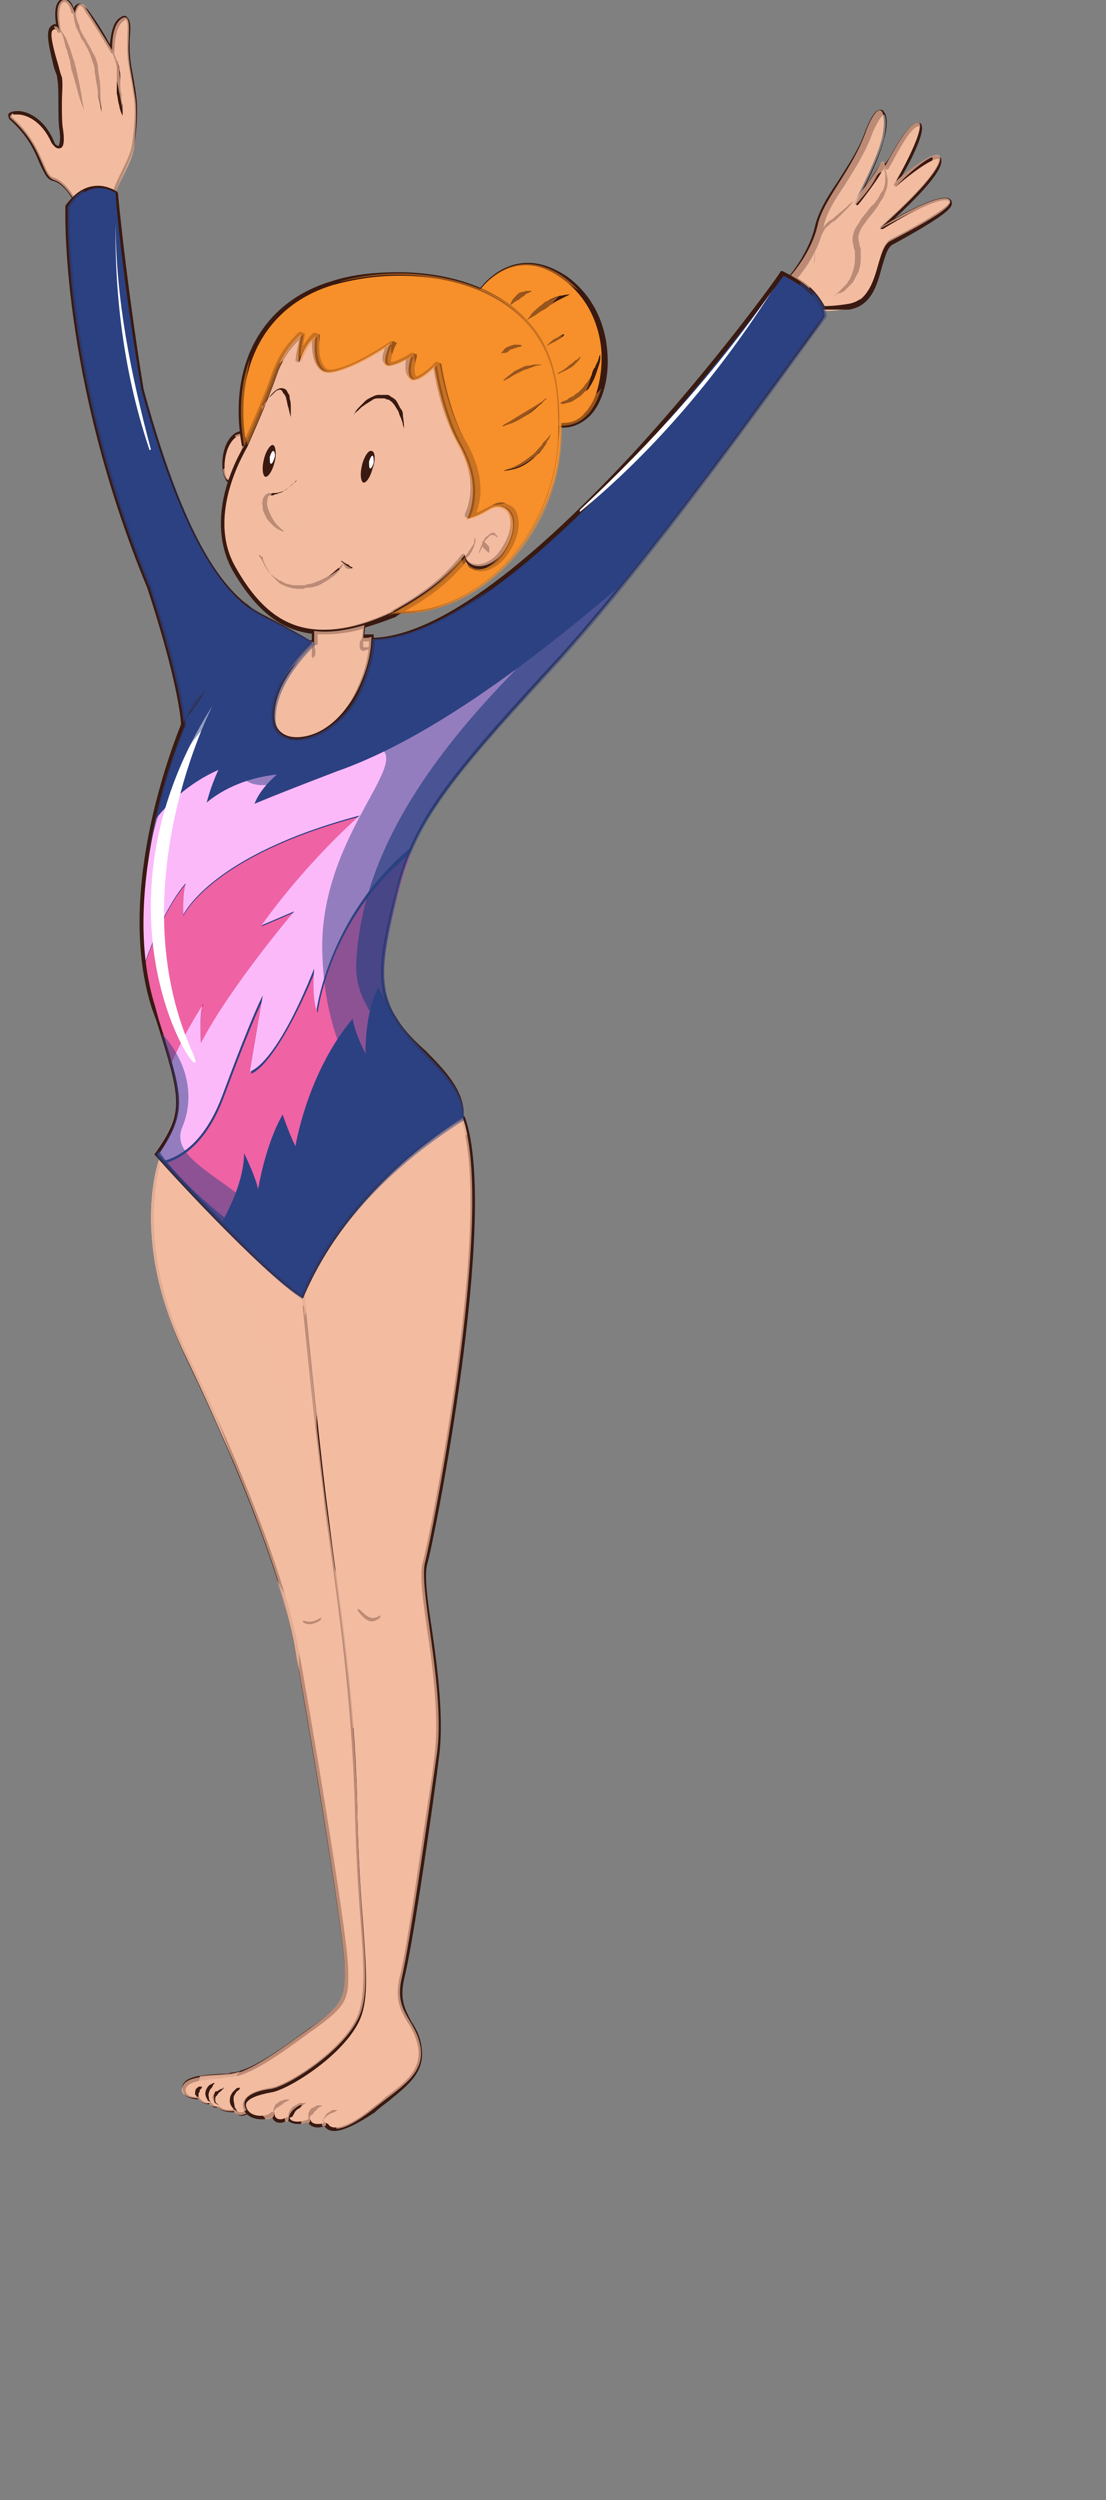 <?xml version="1.0" encoding="utf-8"?>
<!-- Generator: Adobe Illustrator 27.8.1, SVG Export Plug-In . SVG Version: 6.00 Build 0)  -->
<svg version="1.1" id="Layer_1" xmlns="http://www.w3.org/2000/svg" xmlns:xlink="http://www.w3.org/1999/xlink" x="0px" y="0px"
	 viewBox="0 0 94.7 214" style="enable-background:new 0 0 94.7 214;" xml:space="preserve">
<rect x="0" y="0" width="94.7" height="214" fill="#808080" stroke="none"/>
<style type="text/css">
	.st0{fill:#F3BCA1;}
	.st1{fill:#391910;}
	.st2{opacity:0.7;fill:#F3BCA1;enable-background:new    ;}
	.st3{opacity:0.7;}
	.st4{opacity:0.5;fill:#F3BCA1;enable-background:new    ;}
	.st5{fill:#F7902A;}
	.st6{fill:#FFFFFF;}
	.st7{fill:#2B4182;}
	.st8{fill:#D42027;}
	.st9{fill:#EF62A4;}
	.st10{fill:#FCB9FA;}
	.st11{opacity:0.5;}
</style>
<g>
	<g>
		<g>
			<g>
				<g>
					<path class="st0" d="M67.7,23.7c0,0,1.8-2,2.3-4.3s3-4.7,4.2-8.1c1.2-3.1,1.8-1.5,1.3,0.6c-0.5,2-2.4,5.5-2.4,5.5
						s1.5-1.8,2-2.7s0.5-0.6,0.7-0.3c1-1.6,2.1-3.8,2.8-3.7c0.8,0-0.8,3.2-2,5.1c1.7-1.5,3.4-2.6,3.8-2.3s-0.1,1.8-4.9,6.1
						c3.9-2.3,5.5-2.7,5.8-2.3s-0.4,1.1-4.9,3.5c-1.4,0.6-0.8,5-3.7,5.6c-1.5,0.3-2.2,0.2-2.2,0.2S69.8,24.8,67.7,23.7z"/>
					<path class="st1" d="M70.6,26.5C70.5,26.5,70.5,26.5,70.6,26.5c-0.2,0-0.2,0-0.2-0.1c0,0-0.6-1.6-2.7-2.6l-0.1-0.1v-0.1
						c0,0,1.7-2,2.2-4.3c0.3-1.2,1-2.4,1.9-3.7c0.8-1.3,1.8-2.7,2.4-4.4c0.7-1.8,1.1-1.8,1.3-1.8c0.1,0,0.2,0,0.3,0.2
						c0.3,0.3,0.3,1.3,0,2.3c-0.3,1.2-1,2.8-1.6,4c0.4-0.5,0.7-1,0.9-1.3c0.3-0.5,0.4-0.7,0.6-0.7c0.1,0,0.2,0.1,0.2,0.1
						c0.1-0.1,0.2-0.3,0.3-0.4c0.9-1.6,1.8-3.1,2.5-3.1c0.2,0,0.3,0.1,0.3,0.2c0.3,0.6-0.8,2.9-1.7,4.4c1.2-1,2.4-1.8,3-1.8
						c0.1,0,0.2,0,0.2,0.1c0.1,0,0.2,0.1,0.2,0.3c0.1,0.8-1.3,2.5-4,5c2.7-1.5,4.4-2.1,4.8-1.6c0.1,0.1,0.1,0.2,0.1,0.4
						c-0.1,0.4-0.8,1.1-5,3.4c-0.5,0.2-0.7,1-1,2c-0.4,1.5-0.9,3.3-2.8,3.6C71.6,26.5,70.9,26.5,70.6,26.5z M70.6,26.2
						c0.2,0,0.9,0,2.1-0.2c1.6-0.3,2.1-1.9,2.5-3.4c0.3-1,0.5-1.9,1.2-2.2c1.2-0.6,4.7-2.5,4.9-3.1v-0.1c0,0-0.1-0.1-0.3-0.1
						c-0.5,0-1.8,0.3-5.4,2.5c-0.1,0-0.2,0-0.2,0c0-0.1,0-0.2,0-0.2c4.8-4.3,5-5.5,5-5.7c0-0.1,0-0.1,0-0.1s0,0-0.1,0
						c-0.5,0-2,1-3.5,2.3c-0.1,0.1-0.1,0.1-0.2,0s-0.1-0.1,0-0.2c1.3-2.2,2.3-4.5,2.1-4.9v-0.2v0.2c-0.6,0-1.5,1.6-2.2,2.9
						c-0.1,0.2-0.3,0.5-0.4,0.7c0,0.1-0.1,0.1-0.2,0.1s-0.1,0-0.1-0.1v-0.1v-0.1c0,0.1-0.1,0.2-0.3,0.5c-0.5,0.9-1.9,2.7-2,2.8
						s-0.1,0.1-0.2,0c-0.1,0-0.1-0.1,0-0.2c0,0,1.9-3.5,2.4-5.5c0.2-1,0.2-1.8,0-2l0,0c0,0-0.3,0-1,1.6c-0.6,1.7-1.6,3.2-2.4,4.5
						c-0.9,1.3-1.6,2.5-1.8,3.6c-0.4,2-1.7,3.7-2.2,4.3C69.7,24.6,70.4,25.8,70.6,26.2z"/>
				</g>
				<path class="st1" d="M69.7,22.6c0,0,0-0.4,0.1-1.1c0.1-0.3,0.2-0.7,0.3-1.1c0.1-0.4,0.3-0.8,0.6-1.2c0.2-0.2,0.3-0.3,0.5-0.4
					s0.3-0.3,0.5-0.4c0.3-0.3,0.6-0.5,0.8-0.7c0.2-0.2,0.4-0.4,0.6-0.5c0.1-0.1,0.2-0.2,0.2-0.2s-0.1,0.1-0.2,0.2s-0.3,0.4-0.5,0.6
					s-0.5,0.5-0.8,0.8c-0.1,0.1-0.3,0.3-0.5,0.4s-0.3,0.3-0.5,0.4c-0.3,0.3-0.4,0.7-0.6,1c-0.2,0.4-0.3,0.7-0.4,1
					C69.8,22.2,69.7,22.6,69.7,22.6z"/>
				<path class="st1" d="M75.7,14.3c0,0,0.1,0.2,0.2,0.5c0,0.2,0.1,0.4,0.1,0.6c0,0.3,0,0.5-0.1,0.8c-0.1,0.3-0.2,0.6-0.4,0.9
					c-0.1,0.1-0.2,0.3-0.3,0.5c-0.1,0.1-0.2,0.3-0.3,0.4c-0.2,0.3-0.5,0.6-0.7,0.9s-0.5,0.6-0.6,1c-0.1,0.2-0.1,0.3-0.1,0.5
					s0.1,0.4,0.1,0.6l0.1,0.3v0.3c0,0.2,0,0.4,0,0.6c0,0.4-0.1,0.8-0.2,1.1c-0.2,0.3-0.3,0.6-0.5,0.9c-0.1,0.1-0.2,0.2-0.3,0.3
					c-0.1,0.1-0.2,0.2-0.3,0.3c-0.1,0.1-0.2,0.2-0.3,0.2c-0.1,0.1-0.2,0.1-0.3,0.1c-0.3,0.2-0.5,0.3-0.5,0.3s0.2-0.1,0.4-0.3
					c0.1-0.1,0.1-0.1,0.2-0.2s0.2-0.2,0.2-0.2c0.1-0.1,0.2-0.2,0.3-0.3c0.1-0.1,0.2-0.2,0.2-0.3c0.2-0.2,0.3-0.5,0.4-0.8
					s0.2-0.7,0.2-1c0-0.2,0-0.4,0-0.5v-0.3l-0.1-0.3c0-0.2-0.1-0.4-0.1-0.6s0-0.4,0.1-0.7c0.1-0.4,0.4-0.7,0.6-1.1
					c0.2-0.3,0.5-0.6,0.7-0.9c0.1-0.1,0.2-0.3,0.4-0.4c0.1-0.1,0.2-0.3,0.3-0.4c0.2-0.3,0.3-0.6,0.5-0.8c0.1-0.3,0.2-0.5,0.2-0.8
					c0-0.2,0-0.4,0-0.6c0-0.2-0.1-0.3-0.1-0.4C75.7,14.3,75.7,14.3,75.7,14.3z"/>
			</g>
			<g>
				<path class="st2" d="M81.3,17.1c-0.3-0.4-2,0-5.8,2.3c4.8-4.3,5.3-5.8,4.9-6.1s-2.1,0.8-3.8,2.3c1.2-1.9,2.7-5.1,2-5.1
					c-0.8,0-1.9,2.1-2.8,3.7c-0.1-0.4-0.2-0.7-0.7,0.3c-0.5,0.9-2,2.7-2,2.7s1.9-3.5,2.4-5.5s-0.1-3.6-1.3-0.6
					C73,14.6,70.5,17,70,19.3s-2.3,4.3-2.3,4.3c0.7,0.4,1.2,0.8,1.6,1.1c0.4-1.7,1.1-4.1,2-5.1c1.6-1.6,3.1-3.2,3.7-4.4
					s1.4,0.1-0.2,2.1s-2.1,2.1-1.8,3.4c0.3,1.3-0.2,3.9-2.1,4.8c2.4-0.7,3.1-1.9,2.9-4c-0.1-2.1,1-2.8,2-4.4
					c1.1-1.6,3.2-3.3,3.9-3.6c0.7-0.3-1,2.1-2.7,3.8c-1.7,1.7-2,2-2.1,2.5c2.1-1.1,5.1-2.7,5.4-2.4c0.3,0.3-2.7,1.9-4.1,2.7
					c-1.4,0.7-1.2,1.7-1.7,3.3c-0.3,0.9-0.5,1.7-0.9,2.3c1.7-1.3,1.5-4.6,2.7-5.1C80.9,18.2,81.6,17.5,81.3,17.1z"/>
			</g>
		</g>
		<g>
			<path class="st0" d="M6.6,17.5c0,0-0.9-1.8-2-2.2C3.5,15,3.8,12.4,0.9,10c-0.6-0.7,2.2-1.2,3.6,2.2c0.6,0.9,0.9,0.2,0.7-1.1
				C5,9.9,5.2,7.5,5,6.5C4.9,5.7,4,3,4.4,2.4c0.4-0.5,0.7,0.2,0.7,0.2S4.5,0.4,5.4,0c0.7-0.2,1,1.1,1,1.1s0.3-1.5,1.1-0.3
				C8.2,2,9.6,4.3,9.6,4.3s0-2.1,0.8-2.7C11.3,1,11,2.9,11,4.1s0.3,2.3,0.5,3.7c0.3,1.4,0.1,3.4-0.1,4.6c-0.2,1.2-1.4,3.1-1.6,4
				L6.6,17.5z"/>
			<path class="st1" d="M6.6,17.7c-0.1,0-0.1,0-0.1-0.1c0,0-0.8-1.8-1.9-2.1C4,15.4,3.8,14.8,3.4,14c-0.4-1-1-2.4-2.6-3.8
				C0.7,10,0.7,9.8,0.7,9.8c0.1-0.2,0.4-0.3,0.8-0.3c0.9,0,2.4,0.7,3.2,2.8C4.9,12.5,5,12.5,5,12.5c0.1-0.1,0.2-0.6,0.1-1.3
				C5,10.6,5,9.7,5,8.8C5,8,5,7.2,4.9,6.7c0-0.3-0.2-0.6-0.3-1C4.2,4,3.9,2.8,4.3,2.3C4.5,2.1,4.7,2,4.8,2.1
				C4.7,1.4,4.6,0.2,5.3-0.1c0.1,0,0.2,0,0.2,0c0.4,0,0.7,0.4,0.8,0.8c0.1-0.2,0.3-0.4,0.5-0.4s0.4,0.2,0.7,0.5C8.1,1.6,9,3,9.4,3.8
				c0.1-0.7,0.2-1.9,0.9-2.3c0.3-0.2,0.5-0.2,0.6,0c0.3,0.3,0.3,0.9,0.2,1.9c0,0.3,0,0.5,0,0.7c0,1,0.2,1.9,0.4,3
				c0,0.2,0.1,0.5,0.1,0.7c0.2,1.1,0.2,2.6-0.1,4.6c-0.1,0.7-0.6,1.7-1,2.6c-0.3,0.6-0.5,1.1-0.6,1.4c0,0.1-0.1,0.1-0.1,0.1
				L6.6,17.7L6.6,17.7z M1.5,9.8C1.2,9.8,1,9.8,1,9.9V10c1.6,1.4,2.2,2.8,2.7,3.9c0.3,0.7,0.5,1.2,0.9,1.3c1,0.3,1.8,1.7,2,2.1
				l3.1-1c0.1-0.3,0.3-0.8,0.6-1.4c0.4-0.8,0.9-1.8,1-2.5c0.3-2,0.3-3.5,0.1-4.5c0-0.2-0.1-0.5-0.1-0.7c-0.2-1.1-0.4-2-0.4-3
				c0-0.2,0-0.5,0-0.8c0-0.7,0.1-1.5-0.1-1.7c0,0-0.1-0.1-0.2,0.1c-0.7,0.4-0.8,2-0.8,2.6c0,0.1,0,0.1-0.1,0.2c-0.1,0-0.1,0-0.2-0.1
				c0,0-1.4-2.4-2.2-3.5C7.1,0.5,6.9,0.5,6.9,0.5c-0.2,0-0.3,0.4-0.4,0.6c0,0.1-0.1,0.1-0.2,0.1S6.2,1.1,6.1,1.1
				c0-0.2-0.3-1.1-0.7-0.9C4.9,0.5,5.1,2,5.2,2.6c0,0.1,0,0.2-0.1,0.2s-0.2,0-0.2-0.1S4.8,2.5,4.7,2.5c0,0-0.1,0-0.2,0.1
				c-0.3,0.3,0.2,2,0.5,3c0.1,0.4,0.2,0.8,0.3,1c0.1,0.5,0,1.4,0,2.2c0,0.9,0,1.8,0.1,2.3c0.1,0.7,0.1,1.3-0.1,1.5
				c-0.1,0.1-0.2,0.1-0.3,0.1c-0.2,0-0.4-0.2-0.6-0.5C3.6,10.4,2.3,9.8,1.5,9.8z"/>
		</g>
		<g>
			<path class="st1" d="M5.1,2.4L5.1,2.4c0.1,0.1,0.1,0.2,0.2,0.3c0.1,0.2,0.3,0.4,0.4,0.7C5.8,3.7,6,4.1,6.1,4.5
				c0.1,0.2,0.1,0.4,0.2,0.6s0.1,0.4,0.2,0.7C6.7,6.7,6.9,7.6,7,8.3s0.2,1.1,0.2,1.1S7,9,6.8,8.3C6.6,7.7,6.4,6.8,6.1,5.9
				C6.1,5.7,6,5.5,6,5.2C5.9,5,5.9,4.8,5.8,4.6c0-0.2-0.1-0.4-0.2-0.6c0-0.2-0.1-0.4-0.1-0.5C5.4,3.1,5.3,2.9,5.2,2.7
				C5.1,2.5,5.1,2.4,5.1,2.4z"/>
			<path class="st1" d="M6.4,0.8c0,0,0,0.1,0.1,0.4c0,0.2,0.1,0.6,0.3,1c0,0.2,0.1,0.4,0.2,0.6s0.3,0.5,0.4,0.7S7.7,4,7.8,4.2
				C7.9,4.5,8.1,4.7,8.2,5c0.1,0.3,0.2,0.6,0.2,0.9s0.1,0.6,0.1,0.8c0.1,0.5,0.1,1,0.1,1.5c0,0.4,0.1,0.8,0.1,1c0,0.3,0,0.4,0,0.4
				s0-0.1-0.1-0.4c0-0.2-0.1-0.5-0.2-1c0-0.4-0.1-0.9-0.2-1.4c0-0.3-0.1-0.5-0.1-0.8S8,5.5,7.9,5.2C7.8,4.9,7.7,4.6,7.6,4.4
				C7.5,4.1,7.3,3.9,7.2,3.6C7,3.4,6.9,3.2,6.8,2.9C6.7,2.7,6.6,2.5,6.5,2.3c-0.1-0.4-0.2-0.8-0.2-1C6.3,1,6.4,0.8,6.4,0.8z"/>
			<path class="st1" d="M9.5,4.1c0,0,0.2,0.3,0.4,0.8c0,0.1,0.1,0.3,0.2,0.4c0,0.2,0.1,0.3,0.1,0.5s0.1,0.4,0.1,0.6s0,0.4,0,0.6
				c0,0.4,0,0.7,0.1,1.1c0,0.3,0,0.7,0.1,0.9c0,0.6,0,0.9,0,0.9S10.3,9.6,10.2,9c-0.1-0.3-0.1-0.6-0.2-1c0-0.3,0-0.6,0-1
				c0-0.2,0-0.4,0-0.6s0-0.3,0-0.5C10,5.6,9.9,5.3,9.8,5C9.6,4.5,9.5,4.1,9.5,4.1z"/>
		</g>
		<g>
			<path class="st2" d="M11.5,7.9C11.3,6.5,11,5.4,11,4.1c0-1.2,0.3-3.1-0.6-2.5C9.5,2.2,9.6,4.3,9.6,4.3S8.2,2,7.4,0.8
				c-0.7-1.2-1,0.3-1,0.3S6-0.2,5.4,0C4.5,0.4,5.1,2.6,5.1,2.6S4.9,2.1,4.6,2.3C5,2.8,5.5,4.1,5.9,5.4c0.6,2,1.4,4.5,1.4,4.5
				S7.6,9.1,7,6.5S5.3,2.8,5.4,1.7c0-1.1,0.4-1.2,0.7-0.1c0.3,1.1,1,2.5,1.5,3.7s1.2,4.6,1.2,4.6s0.1-0.6-0.1-2.8
				C8.6,4.9,8.3,4.5,7.6,3.4S6.4,1.5,6.7,1.1C7,0.8,8.5,3.8,9.2,4.7s1.3,4.8,1.3,4.8S10.3,6.1,10,4.8s0.2-2.6,0.4-2.7
				c0.3-0.1,0.1,0.8,0.2,2.5c0.1,1.7,0.4,1.5,0.6,5.2c0.2,3.7-1.5,5.5-2.2,5.3c-0.6-0.2-1.3-0.3-2.2,0.1c-0.9,0.4-2.2-0.5-2.8-1.9
				s-1.3-2.4-2.5-3.2C1.3,10,1.2,9.8,1.1,9.7C0.9,9.8,0.8,10,0.9,10.1c2.8,2.4,2.6,4.9,3.7,5.3c1.1,0.3,2,2.2,2,2.2l3.3-1.1
				c0.2-0.8,1.5-2.7,1.6-4S11.8,9.3,11.5,7.9z"/>
		</g>
		<g>
			<g>
				<path class="st0" d="M23.3,178.9c1.4-0.2,5.8-3,7.3-5.7c1.5-2.8,0.2-7.1,0-17.8s-1.8-19.9-2.8-27.4c-0.7-5.8-1.8-16-2.2-20.3
					c-5.4-1.9-11.8-9-11.8-9s-3,7,2.2,17.6c5.1,10.6,8.3,19.3,9.2,24.5c1,5.2,4.1,23.7,4.3,27.3c0.1,2.9,0,3.3-2.8,5.4
					c-2.8,2-5.3,3.9-7.1,4.1c-1.8,0.1-3.8,0.1-4,1.1c-0.2,0.9,1.3,0.9,1.3,0.9s0.5,0.6,1,0.4c0.2,0.4,0.6,0.3,0.6,0.3
					c0.5,0.5,1.5,0.4,1.5,0.4c0.4,0.6,1.1,0.2,1.1,0.2C20.6,179.8,21.7,179.2,23.3,178.9z"/>
				<path class="st1" d="M20.7,181.1L20.7,181.1c-0.2,0-0.4-0.1-0.6-0.3c-0.3,0-1,0-1.5-0.4h-0.1c-0.1,0-0.3,0-0.5-0.3
					c-0.1,0-0.1,0-0.2,0c-0.4,0-0.7-0.3-0.8-0.4c-0.3,0-0.9-0.1-1.2-0.4c-0.1-0.2-0.2-0.4-0.2-0.7c0.2-0.9,1.7-1,3.4-1.1
					c0.3,0,0.5,0,0.8-0.1c1.6-0.1,4.1-1.9,6.7-3.8l0.3-0.2c2.7-2,2.8-2.4,2.7-5.2c-0.2-3.6-3.3-22-4.3-27.3
					c-1-5.6-4.4-14.5-9.2-24.5c-5.1-10.6-2.2-17.7-2.2-17.7l0.1-0.1c0.1,0,0.1,0,0.1,0.1c0.1,0.1,6.5,7.1,11.8,8.9
					c0.1,0,0.1,0.1,0.1,0.1c0.4,4.2,1.4,14.4,2.2,20.3c0.2,1.5,0.4,3.1,0.6,4.7c0.9,6.6,2,14.2,2.1,22.7c0.1,3.9,0.3,6.9,0.5,9.4
					c0.3,4.3,0.5,6.7-0.5,8.5c-1.6,2.9-6,5.6-7.4,5.8c-1.1,0.2-1.9,0.5-2.1,0.9c-0.1,0.2,0,0.4,0.1,0.6c0,0.1,0,0.2,0,0.2
					C21.3,180.9,21,181.1,20.7,181.1z M20.1,180.4c0.1,0,0.1,0,0.1,0.1c0.1,0.2,0.2,0.3,0.4,0.3c0.1,0,0.2,0,0.3-0.1
					c-0.1-0.3-0.2-0.6,0-0.8c0.3-0.7,1.6-1,2.3-1.1c1.3-0.2,5.7-2.9,7.2-5.7c0.9-1.7,0.8-4.1,0.5-8.3c-0.2-2.4-0.4-5.5-0.5-9.4
					c-0.2-8.6-1.2-16.1-2.1-22.7c-0.2-1.6-0.5-3.2-0.6-4.7c-0.7-5.8-1.7-16-2.2-20.2C20.7,106,15,100.1,13.9,99
					c-0.4,1.3-2.3,7.9,2.3,17.2c4.8,10,8.2,19,9.3,24.6c1,5.3,4.1,23.8,4.3,27.4c0.1,2.9,0,3.4-2.9,5.5l-0.3,0.2
					c-2.7,2-5.1,3.7-6.8,3.9c-0.3,0-0.5,0-0.8,0.1c-1.4,0.1-2.9,0.2-3.1,0.9c0,0.2,0,0.3,0.1,0.4c0.2,0.3,0.7,0.3,1,0.3
					c0,0,0.1,0,0.1,0.1c0,0,0.3,0.4,0.7,0.4c0.1,0,0.1,0,0.2,0s0.2,0,0.2,0.1c0.1,0.1,0.2,0.2,0.3,0.2c0.1,0,0.1,0,0.1,0
					c0.1,0,0.1,0,0.2,0c0.3,0.3,0.7,0.3,1.1,0.3C20,180.4,20.1,180.4,20.1,180.4L20.1,180.4z"/>
			</g>
			<path class="st2" d="M23.3,178.9c1.4-0.2,5.8-3,7.3-5.7c1.5-2.8,0.2-7.1,0-17.8s-1.8-19.9-2.8-27.4c-0.7-5.8-1.8-16-2.2-20.3
				c-5.4-1.9-11.8-9-11.8-9s-3,7,2.2,17.6c5.1,10.6,8.3,19.3,9.2,24.5c1,5.2,4.1,23.7,4.3,27.3c0.1,2.9,0,3.3-2.8,5.4
				c-2.8,2-5.3,3.9-7.1,4.1c-1.8,0.1-3.8,0.1-4,1.1c-0.2,0.9,1.3,0.9,1.3,0.9s0.5,0.6,1,0.4c0.2,0.4,0.6,0.3,0.6,0.3
				c0.5,0.5,1.5,0.4,1.5,0.4c0.4,0.6,1.1,0.2,1.1,0.2C20.6,179.8,21.7,179.2,23.3,178.9z"/>
			<g>
				<path class="st0" d="M36.4,133.7c0.6-2.3,6.1-30,3.2-38.1c0,0-8.1,3.7-13.5,12.2c-0.1,0-0.3-0.1-0.5-0.1
					C26,112,27,122.2,27.8,128c1,7.5,2.6,16.7,2.8,27.4c0.2,10.7,1.5,15,0,17.8s-5.9,5.5-7.3,5.7c-1.6,0.2-2.7,0.8-2.1,1.8
					c0.5,0.7,1.8,0.7,2.2,0.2c0,0.8,0.9,0.7,1.3,0.4c0.4,0.7,1.8,0.2,1.8,0.2c0.3,0.7,1.4,0.2,1.4,0.3c0.4,0.7,1.8,0.4,4-1.3
					c2.2-1.8,4.4-2.9,4-5.3c-0.4-2.4-2.3-2.9-1.6-5.9s2.2-13.5,3-19.1C38.2,144.8,35.8,136,36.4,133.7z"/>
				<path class="st1" d="M28.6,182.4L28.6,182.4c-0.4,0-0.7-0.2-0.8-0.4l0,0c-0.1,0-0.3,0.1-0.6,0.1c-0.4,0-0.7-0.2-0.8-0.4
					c-0.2,0.1-0.5,0.1-0.9,0.1c-0.5,0-0.7-0.2-0.9-0.3c-0.2,0.1-0.4,0.2-0.6,0.2c-0.4,0-0.6-0.2-0.7-0.5c-0.2,0.1-0.5,0.2-0.9,0.2
					c-0.6,0-1.1-0.2-1.4-0.6c-0.2-0.3-0.3-0.7-0.1-1c0.3-0.7,1.6-1,2.3-1.1c1.3-0.2,5.7-2.9,7.2-5.7c0.9-1.7,0.8-4.1,0.5-8.3
					c-0.2-2.4-0.4-5.5-0.5-9.4c-0.2-8.6-1.2-16.1-2.1-22.7c-0.2-1.6-0.5-3.2-0.6-4.7c-0.8-5.9-1.8-16.2-2.2-20.3
					c0-0.1,0-0.1,0.1-0.1c0,0,0.1,0,0.2,0s0.2,0.1,0.3,0.1c5.4-8.3,13.5-12.1,13.5-12.1h0.1l0.1,0.1c3,8.3-2.7,36.6-3.2,38.2
					c-0.3,1,0,3.2,0.4,5.8c0.5,3.4,1,7.6,0.6,10.7l-0.2,1.6c-0.8,5.9-2.1,14.7-2.8,17.5c-0.4,1.8,0.1,2.6,0.6,3.6
					c0.4,0.6,0.8,1.3,0.9,2.3c0.3,2.1-1.2,3.2-2.9,4.6c-0.4,0.3-0.8,0.6-1.1,0.9C30.6,181.8,29.4,182.4,28.6,182.4z M28.1,181.8
					c0.1,0.2,0.3,0.3,0.6,0.3c0.7,0,1.9-0.6,3.2-1.7c0.4-0.3,0.8-0.6,1.1-0.9c1.8-1.3,3.1-2.4,2.8-4.3c-0.2-0.9-0.5-1.5-0.9-2.1
					c-0.6-1-1.1-1.9-0.7-3.8c0.7-2.7,1.9-11.6,2.8-17.4l0.2-1.6c0.4-3.1-0.1-7.3-0.6-10.6c-0.4-2.8-0.7-4.9-0.4-6
					c0.5-1.6,6.1-29.4,3.3-37.8c-1.2,0.6-8.4,4.4-13.3,12c0,0.1-0.1,0.1-0.2,0.1s-0.1,0-0.2-0.1c0.4,4.3,1.4,14.3,2.1,20.1
					c0.2,1.5,0.4,3.1,0.6,4.7c0.9,6.6,2,14.2,2.1,22.7c0.1,3.9,0.3,6.9,0.5,9.4c0.3,4.3,0.5,6.7-0.5,8.5c-1.6,2.9-6,5.6-7.4,5.8
					c-1.1,0.2-1.9,0.5-2.1,0.9c-0.1,0.2,0,0.4,0.1,0.6c0.2,0.3,0.6,0.5,1.1,0.5c0.4,0,0.7-0.1,0.9-0.3c0,0,0.1-0.1,0.2,0
					c0.1,0,0.1,0.1,0.1,0.1c0,0.3,0.2,0.5,0.5,0.5c0.2,0,0.4-0.1,0.6-0.2h0.1c0,0,0.1,0,0.1,0.1c0.1,0.2,0.3,0.3,0.7,0.3
					c0.4,0,0.9-0.2,0.9-0.2c0.1,0,0.2,0,0.2,0.1c0.1,0.2,0.3,0.3,0.6,0.3c0.2,0,0.4,0,0.5-0.1c0.1,0,0.1,0,0.2,0
					C28,181.7,28,181.8,28.1,181.8L28.1,181.8z"/>
			</g>
		</g>
		<g>
			<path class="st1" d="M24.7,181.4c0,0,0-0.1,0-0.4c0-0.2,0.2-0.5,0.4-0.7l0.2-0.1c0.1,0,0.1-0.1,0.2-0.1c0.1-0.1,0.2-0.1,0.3-0.1
				c0.2,0,0.4,0,0.4,0s-0.1,0.1-0.3,0.2c0,0-0.1,0-0.1,0.1l-0.1,0.1c-0.1,0.1-0.2,0.1-0.3,0.2c-0.1,0.1-0.2,0.2-0.2,0.3
				c-0.1,0.1-0.1,0.2-0.2,0.3C24.8,181.2,24.7,181.4,24.7,181.4z"/>
			<g>
				<path class="st1" d="M23.4,181c0,0,0-0.1,0-0.4c0-0.1,0.1-0.2,0.1-0.3s0.1-0.1,0.1-0.2l0.2-0.1c0.1-0.1,0.2-0.2,0.4-0.2
					c0.1-0.1,0.2-0.1,0.3-0.1c0.2,0,0.3,0,0.3,0s-0.1,0.1-0.3,0.2c-0.1,0-0.2,0.1-0.3,0.2c-0.1,0.1-0.2,0.1-0.3,0.2
					c-0.1,0.1-0.2,0.1-0.3,0.2c-0.1,0.1-0.1,0.2-0.2,0.2C23.6,180.8,23.5,180.8,23.4,181C23.4,180.9,23.4,181,23.4,181z"/>
				<path class="st1" d="M26.5,181.6c0,0-0.1-0.1-0.1-0.3c0-0.1,0-0.1,0-0.2c0-0.1,0-0.1,0-0.2c0-0.1,0.1-0.1,0.1-0.2
					c0-0.1,0.1-0.1,0.1-0.2c0.1,0,0.1-0.1,0.2-0.1s0.1-0.1,0.2-0.1c0.1-0.1,0.2-0.1,0.3-0.1c0.2,0,0.3,0,0.3,0s-0.1,0.1-0.3,0.2
					c0,0-0.1,0-0.1,0.1l-0.1,0.1l-0.1,0.1c-0.1,0-0.1,0.1-0.1,0.1c-0.1,0.1-0.1,0.2-0.2,0.2l-0.1,0.1c0,0,0,0.1-0.1,0.1
					C26.6,181.4,26.5,181.4,26.5,181.6C26.5,181.5,26.5,181.6,26.5,181.6z"/>
				<path class="st1" d="M27.8,181.9c0,0-0.1-0.1-0.1-0.3c0-0.1,0-0.1,0-0.2c0-0.1,0-0.1,0.1-0.2c0-0.1,0.1-0.1,0.1-0.2l0.1-0.1
					c0.1-0.1,0.2-0.1,0.3-0.2c0.1-0.1,0.2-0.1,0.3-0.1c0.2,0,0.3,0,0.3,0s-0.1,0.1-0.3,0.2c-0.1,0-0.2,0.1-0.3,0.1
					c-0.1,0.1-0.2,0.1-0.3,0.2l-0.1,0.1l-0.1,0.1l-0.1,0.1l-0.1,0.1C27.9,181.7,27.9,181.8,27.8,181.9L27.8,181.9z"/>
			</g>
		</g>
		<g>
			<path class="st1" d="M20.3,180.7c0,0-0.2-0.1-0.3-0.2c-0.2-0.2-0.4-0.5-0.3-0.9c0-0.2,0.1-0.3,0.2-0.5c0.1-0.1,0.2-0.2,0.3-0.3
				c0.1-0.1,0.2-0.1,0.3-0.1c0.1,0,0.1,0,0.1,0s0,0-0.1,0.1c0,0.1-0.1,0.1-0.2,0.2l-0.1,0.1c0,0.1-0.1,0.1-0.1,0.2
				c-0.1,0.1-0.1,0.2-0.1,0.4s0.1,0.5,0.1,0.7C20.2,180.5,20.3,180.7,20.3,180.7z"/>
			<path class="st1" d="M18.7,180.2c0,0-0.1-0.1-0.3-0.2c-0.1-0.1-0.1-0.2-0.2-0.3c0-0.1,0-0.1,0-0.2c0-0.1,0-0.2,0.1-0.2
				c0-0.1,0.1-0.1,0.1-0.2c0-0.1,0.1-0.1,0.2-0.1c0.1-0.1,0.2-0.1,0.3-0.2c0.1,0,0.2,0,0.2-0.1c0.1,0,0.1,0,0.1,0s0,0-0.1,0.1
				c0,0-0.1,0.1-0.2,0.2c-0.1,0.1-0.2,0.1-0.2,0.2l-0.1,0.1c0,0,0,0.1-0.1,0.1c-0.1,0.2-0.1,0.4,0,0.6
				C18.7,180.1,18.7,180.2,18.7,180.2z"/>
			<path class="st1" d="M18.1,180c0,0-0.1-0.1-0.3-0.2c-0.1-0.2-0.3-0.5-0.2-0.8c0-0.2,0.1-0.3,0.2-0.4c0.1-0.1,0.2-0.2,0.3-0.2
				c0.1-0.1,0.2-0.1,0.2-0.1c0.1,0,0.1,0,0.1,0s0,0-0.1,0.1c0,0-0.1,0.1-0.1,0.2c-0.1,0.1-0.1,0.2-0.2,0.2c0,0.1-0.1,0.2-0.1,0.3
				c-0.1,0.2,0,0.4,0,0.6C18,179.9,18.1,180,18.1,180z"/>
			<path class="st1" d="M17,179.5c0,0-0.1,0-0.2-0.1c0,0,0-0.1-0.1-0.1v-0.1c0-0.1,0-0.2,0-0.3s0.1-0.2,0.2-0.2
				c0.1-0.1,0.1-0.1,0.2-0.1s0.2,0,0.2,0s0,0.1-0.1,0.2c0,0,0,0-0.1,0.1v0.1c0,0.1-0.1,0.1-0.1,0.2c0,0,0,0.1,0,0.2V179.5L17,179.5
				C17,179.4,17,179.5,17,179.5z"/>
		</g>
		<path class="st1" d="M32.5,138.3c-0.8,0.5-1.2-0.1-1.8-0.6l-0.1,0.1c0.2,0.3,0.5,0.7,0.9,0.9s0.7,0,1-0.2
			C32.6,138.4,32.6,138.2,32.5,138.3z"/>
		<path class="st1" d="M27.4,138.5c-0.5,0.3-0.9,0.4-1.4,0.2l-0.1,0.1c0.4,0.4,1.1,0.2,1.5-0.1C27.5,138.6,27.6,138.4,27.4,138.5z"
			/>
		<g class="st3">
			<path class="st0" d="M30.6,155.4c-0.2-10.7-1.8-19.9-2.8-27.4c-0.7-5.8-1.8-16-2.2-20.3c-5.4-1.9-11.8-9-11.8-9s-3,7,2.2,17.6
				c1.5,3.1,2.8,6.1,4,8.8l0,0c0,0-6.7-16.6-3.4-18S25.3,119.3,27,132c1.2,7.7-1.1,7.6-3.3,3.2c0.7,2.2,1.2,4,1.5,5.6
				c0.1,0.6,0.2,1.3,0.4,2.2c0-0.1-0.2-3.5,1.2-3.7c1.4-0.2,2.3,10.1,3.2,20.6c0.9,10.5,1,13.3-3.2,16.2c-2.9,2-4.3,2.7-5.5,2.2
				c-1.1-0.4-1.3-0.6-0.7-1c-0.4,0.1-0.7,0.2-1,0.2c-0.9,0.1-1.8,0.1-2.5,0.2c0,0.1,0,0.1,0,0.2c-0.1,0.3-0.3,0.4-0.6,0.6
				c-0.2,0.1,0.1,0.7,0.2,0.9l0,0c0-0.3,0-0.5,0.2-0.7s0.5-0.6,0.8-0.5l0,0c0,0.1,0,0.2-0.1,0.3c-0.1,0.2-0.2,0.5-0.2,0.7
				s0.1,0.4,0.2,0.6h0.1c-0.1-0.3-0.2-0.7,0-1c0.1-0.2,0.3-0.6,0.6-0.6c0.3,0-0.1,0.6-0.1,0.7c-0.2,0.3-0.1,0.8,0.1,1.2
				c0.1,0,0.1,0,0.1,0c-0.1-0.5-0.2-1.1,0.3-1.5c0.4-0.3,0.8-0.1,0.8,0.4c0,0.4-0.3,0.7-0.2,1.1c0,0.1,0.1,0.3,0.1,0.4
				c0.1,0,0.2,0,0.3,0c-0.1-0.3-0.1-0.7-0.1-0.8c0-0.3,0.2-0.8,0.5-1c0.5-0.3,0.6,0.1,0.5,0.5c-0.1,0.6,0.1,1,0.3,1.5
				c0.1,0,0.2-0.1,0.2-0.1c-0.6-1,0.5-1.6,2.1-1.8c1.4-0.2,5.8-3,7.3-5.7C32.1,170.4,30.8,166.1,30.6,155.4z"/>
		</g>
		<g class="st3">
			<path class="st0" d="M36.4,133.7c0.6-2.3,6.1-30,3.2-38.1c0,0-8.1,3.7-13.5,12.2c-0.1,0-0.3-0.1-0.5-0.1
				c0.3,3.1,0.9,9.2,1.5,14.6c0-3.8,0.4-10.8,4-15.3c5.1-6.4,8.8-3,6.4,11c-2.4,14-6.1,24.8-8.9,16.1l0,0c0.6,4.2,1.2,8.8,1.6,13.8
				h0.1c0,0-0.8-7.5,1.7-8s5.3,4.6,2.4,24.2c-1.3,7-1.2,7.2-0.3,8.6c0.9,1.4,1.9,3.5-1,5.9c-3,2.4-4.3,1.6-5.8,1
				c-1.4-0.6-2.5-0.9-1.1-1.9c-1.2,0.8-2.2,1.3-2.8,1.4c-0.2,0-0.4,0.1-0.6,0.1c0,0.1,0,0.3,0,0.5c-0.2,0.5-0.7,1-0.2,1.5
				c0.1,0.1,0.1,0.2,0.2,0.2c0.2,0,0.4-0.1,0.6-0.2c0.1-0.4,0.4-0.9,0.8-1c0.4-0.2,0.7-0.1,0.5,0.3c-0.1,0.3-0.4,0.5-0.3,0.9
				c0,0.1,0,0.2,0.1,0.2s0.2-0.1,0.2-0.1c0-0.3,0.1-0.6,0.4-0.9c0.1-0.1,0.8-0.7,0.9-0.3s-0.3,1.1-0.2,1.5c0.3,0,0.6-0.1,0.7-0.1
				c0.1-0.5,0.4-1,0.8-1.2c0.1,0,0.5-0.1,0.5,0c0,0.2-0.1,0.4-0.1,0.5c-0.1,0.3-0.2,0.7-0.1,1c0.1,0,0.3,0,0.3-0.1
				c0-0.2,0.1-0.3,0.1-0.5c0.1-0.3,0.4-0.6,0.7-0.6c0.6,0,0.3,0.5,0.2,0.8c-0.1,0.2-0.1,0.4-0.1,0.6c0.7,0,1.8-0.6,3.2-1.7
				c2.2-1.8,4.4-2.9,4-5.3c-0.4-2.4-2.3-2.9-1.6-5.9s2.2-13.5,3-19.1C38.2,144.8,35.8,136,36.4,133.7z"/>
		</g>
		<path class="st4" d="M28.9,113.9c0-0.1-0.2,0-0.2,0.1c-0.7,7.3-0.6,14.8,1,22c0,0.1,0.3-0.1,0.3-0.2
			C29,128.4,28.4,121.2,28.9,113.9z"/>
		<path class="st4" d="M30.8,145.1c0-0.1-0.2,0.1-0.2,0.1c0.6,7.5,0.6,14.9,1,22.4c0,0.2,0.2-0.1,0.2-0.2
			C32.2,160,31.5,152.5,30.8,145.1z"/>
		<path class="st4" d="M31.1,173c-0.9,2.6-3.1,4-5.5,5.2c-0.1,0.1-0.3,0.4-0.1,0.3c2.6-0.9,4.9-3,5.7-5.6
			C31.4,172.8,31.2,172.9,31.1,173z"/>
		<g class="st3">
			<path class="st0" d="M21.1,107.7c1.6,1.5,3.2,2.9,5,4.2c-0.2-1.7-0.3-3.2-0.4-4.3c-5.4-1.9-11.8-9-11.8-9s-0.1,0.3-0.3,1
				C15.5,102.8,18.4,105.3,21.1,107.7z"/>
		</g>
		<g class="st3">
			<path class="st0" d="M26.4,111.9c0.5-1.2,1.1-2.3,1.8-3.4c1.2-1.8,2.4-3.6,3.9-5.2c2.3-2.5,4.9-4.7,7.9-6.2
				c-0.1-0.5-0.2-1-0.4-1.4c0,0-8.1,3.7-13.5,12.2c-0.1,0-0.3-0.1-0.5-0.1c0.1,1.2,0.3,2.9,0.5,4.9
				C26.2,112.3,26.3,112.1,26.4,111.9z"/>
		</g>
		<g>
			<path class="st5" d="M41.1,24.8c0,0,2.9-4.2,7.3-1s3.9,9.7,1.9,11.7c-1.1,1.2-2.5,0.9-2.5,0.9S48.6,27.9,41.1,24.8z"/>
			<path class="st1" d="M48.3,36.6c-0.3,0-0.5,0-0.5,0c-0.1,0-0.1-0.1-0.1-0.2c0-0.1,0.8-8.4-6.6-11.4L41,24.9v-0.1
				c0.1-0.1,1.6-2.3,4.2-2.3c1.1,0,2.2,0.4,3.4,1.2c2.7,2,3.3,4.9,3.4,6.4c0.2,2.2-0.4,4.4-1.5,5.5C49.7,36.4,48.8,36.6,48.3,36.6z
				 M47.9,36.2c0.1,0,0.2,0,0.3,0c0.5,0,1.3-0.1,1.9-0.9c1-1,1.5-3.1,1.4-5.2c-0.1-1.5-0.7-4.3-3.3-6.2c-1.1-0.8-2.1-1.2-3.2-1.2
				c-2,0-3.4,1.5-3.8,2C48.2,27.7,48,35.1,47.9,36.2z"/>
		</g>
		<g>
			<path class="st1" d="M45.1,27.4c0,0,0.2-0.2,0.4-0.5c0.1-0.2,0.3-0.3,0.5-0.5s0.4-0.3,0.6-0.5c0.1-0.1,0.2-0.1,0.4-0.2
				c0.1-0.1,0.2-0.1,0.4-0.2s0.5-0.2,0.7-0.2c0.4-0.1,0.7-0.1,0.7-0.1s-0.2,0.1-0.6,0.3c-0.2,0.1-0.4,0.2-0.6,0.3
				c-0.1,0.1-0.2,0.1-0.3,0.2s-0.2,0.1-0.3,0.2c-0.2,0.2-0.4,0.3-0.6,0.4c-0.2,0.1-0.4,0.3-0.6,0.4C45.3,27.3,45.1,27.4,45.1,27.4z"
				/>
			<path class="st1" d="M43.7,26.1c0,0,0-0.1,0.1-0.3c0.1-0.2,0.3-0.4,0.5-0.6c0.1-0.1,0.2-0.2,0.4-0.2c0.1,0,0.2-0.1,0.4-0.1
				s0.4,0,0.4,0s-0.1,0.1-0.3,0.2c-0.1,0-0.2,0.1-0.3,0.2s-0.2,0.1-0.3,0.2s-0.2,0.2-0.3,0.2c-0.1,0.1-0.2,0.1-0.3,0.2
				C43.9,26,43.7,26.1,43.7,26.1z"/>
			<path class="st1" d="M46.8,29.6c0,0,0.1-0.1,0.2-0.2c0.1-0.1,0.3-0.3,0.5-0.4s0.4-0.2,0.5-0.3c0.2-0.1,0.3-0.1,0.3-0.1
				s0,0.1-0.1,0.2C48,28.9,48,29,47.9,29c-0.1,0.1-0.2,0.1-0.3,0.2c-0.2,0.1-0.4,0.2-0.6,0.3C46.9,29.6,46.8,29.6,46.8,29.6z"/>
			<path class="st1" d="M47.7,32c0,0,0.1-0.1,0.3-0.2s0.5-0.3,0.7-0.5c0.1-0.1,0.3-0.2,0.4-0.3c0.1-0.1,0.2-0.2,0.3-0.2
				c0.2-0.2,0.3-0.3,0.3-0.3s0,0.2-0.2,0.4c-0.1,0.1-0.2,0.2-0.3,0.3c-0.1,0.1-0.2,0.2-0.4,0.3c-0.3,0.2-0.6,0.3-0.8,0.4
				C47.9,32,47.7,32,47.7,32z"/>
			<path class="st1" d="M47.9,34.5c0,0,0.1,0,0.2-0.1c0.2-0.1,0.4-0.1,0.6-0.3c0.1-0.1,0.2-0.1,0.4-0.2c0.1-0.1,0.2-0.2,0.4-0.3
				c0.1-0.1,0.2-0.2,0.4-0.4c0.1-0.1,0.2-0.3,0.3-0.4c0.1-0.1,0.2-0.3,0.3-0.4c0.1-0.2,0.2-0.3,0.2-0.5c0.1-0.2,0.1-0.3,0.2-0.4
				c0.1-0.1,0.1-0.3,0.2-0.4c0.1-0.2,0.2-0.5,0.2-0.6c0.1-0.1,0.1-0.2,0.1-0.2s0,0.1,0,0.2c0,0.2,0,0.4-0.1,0.7
				c-0.1,0.3-0.2,0.6-0.3,0.9s-0.3,0.7-0.5,1c-0.1,0.2-0.2,0.3-0.4,0.4c-0.1,0.1-0.3,0.3-0.4,0.4c-0.3,0.2-0.6,0.4-0.8,0.5
				c-0.3,0.1-0.5,0.1-0.7,0.2C48,34.5,47.9,34.5,47.9,34.5z"/>
		</g>
		<g>
			<path class="st0" d="M21.2,37.3c0,0-1-0.8-1.8,1c-0.7,1.8,0,3.8,0.7,2.4C20.8,39.4,21.2,37.3,21.2,37.3z"/>
			<path class="st1" d="M19.7,41.3L19.7,41.3c-0.1,0-0.3,0-0.4-0.3c-0.3-0.5-0.4-1.7,0-2.8c0.4-1,1-1.3,1.4-1.3s0.6,0.2,0.7,0.2
				c0,0,0.1,0.1,0.1,0.2c0,0.1-0.4,2.1-1.1,3.5C20.1,41.2,19.9,41.3,19.7,41.3z M20.6,37.3c-0.4,0-0.8,0.4-1.1,1.1
				c-0.4,1.1-0.3,2.1-0.1,2.5c0.1,0.1,0.1,0.1,0.2,0.1l0,0c0.1,0,0.2-0.1,0.3-0.3c0.6-1.1,0.9-2.8,1-3.3
				C20.9,37.4,20.8,37.3,20.6,37.3z"/>
		</g>
		<path class="st2" d="M20.1,37.3c0.4,0.5,0.2,1.3-0.2,1.9c-0.2,0.3-0.5,0.7-0.8,1c0.1,0.9,0.6,1.3,1,0.5c0.7-1.3,1.1-3.4,1.1-3.4
			S20.7,36.9,20.1,37.3z"/>
		<g>
			<g>
				<path class="st5" d="M48,36c0-2.7-0.4-5.5-2.1-7.7c-2.6-3.5-7.3-4.8-11.5-4.9c-2,0-4,0.3-5.9,0.8c-5.3,1.6-8.8,6.5-7.5,13.8
					c0,0,1.7-3.8,2.5-6.1s2.3-3.4,2.3-3.4s-0.4,1.6-0.2,2.4c0.5-1.6,1.4-2.2,1.4-2.2s-0.5,3.5,1.6,3c2.2-0.5,4.8-2.4,4.8-2.4
					s-0.7,1.4-0.3,1.8c0.4,0.3,2.1-0.7,2.1-0.7s-0.5,1.4,0,1.9c0.5,0.5,2-1.1,2-1.1s0.6,4,2.1,6.7s1.4,4.9,0.7,6.4
					c1.7-0.4,2-1.3,3-1s1.2,2,0,3.9s-3.2,1.7-3.4,0.4c-1.9,2.4-3.8,3.5-6.1,4.8c0,0-0.1,0-0.1,0.1c0.1-0.1,0.3-0.1,0.4-0.2
					c4.2,0.4,9.4-2.5,12.2-7.8C47.5,41.9,48.1,39.1,48,36z"/>
				<path class="st1" d="M33.4,52.8C33.3,52.8,33.3,52.8,33.4,52.8c-0.1-0.2-0.1-0.3,0-0.3l0.1,0.1l-0.1-0.1l0,0l0,0
					c0,0,0.1,0,0.1-0.1c2.1-1.2,4.1-2.4,6-4.8c0,0,0.1-0.1,0.2-0.1c0.1,0,0.1,0.1,0.1,0.1c0.1,0.5,0.5,0.8,1.1,0.8
					c0.7,0,1.5-0.5,2-1.3c0.9-1.3,0.9-2.4,0.7-3c-0.1-0.3-0.3-0.6-0.6-0.7c-0.5-0.1-0.8,0-1.3,0.3c-0.4,0.2-0.9,0.5-1.7,0.7
					c-0.1,0-0.1,0-0.2-0.1c0,0,0-0.1,0-0.2c0.6-1.3,0.9-3.4-0.7-6.3c-1.3-2.2-1.9-5.4-2-6.4c-0.4,0.4-1.1,1.1-1.7,1.1
					c-0.1,0-0.3,0-0.4-0.1c-0.4-0.4-0.3-1.2-0.2-1.7c-0.4,0.2-1.1,0.6-1.6,0.6c-0.1,0-0.2,0-0.3-0.1c-0.3-0.3-0.1-0.9,0.1-1.4
					c-0.9,0.6-2.8,1.7-4.4,2.1c-0.6,0.1-1.1,0-1.4-0.4c-0.5-0.6-0.5-1.8-0.5-2.4c-0.3,0.3-0.7,0.9-1,1.9c0,0.1-0.1,0.1-0.2,0.1
					S25.4,31,25.3,31c-0.1-0.5,0-1.4,0.1-2c-0.5,0.5-1.4,1.5-1.9,3c-0.8,2.3-2.5,6.1-2.5,6.1c0,0.1-0.1,0.1-0.2,0.1
					s-0.1-0.1-0.1-0.1c-1.2-6.8,1.7-12.2,7.6-14c1.8-0.6,3.8-0.8,5.8-0.8h0.1c2.4,0,8.3,0.5,11.6,4.9c1.8,2.4,2.1,5.4,2.1,7.8
					c0,3.2-0.6,6-2,8.6c-2.5,4.7-7.1,7.9-11.5,7.9l0,0c-0.3,0-0.5,0-0.8,0c-0.1,0-0.2,0.1-0.3,0.1L33.4,52.8
					C33.5,52.8,33.5,52.8,33.4,52.8z M34.3,52.3c0.1,0,0.3,0,0.4,0c4.3,0,8.8-3.1,11.2-7.8c1.3-2.5,2-5.3,1.9-8.5
					c0-2.3-0.3-5.2-2.1-7.6c-3.2-4.3-9-4.8-11.4-4.8h-0.1c-2,0-3.9,0.3-5.7,0.8c-5.6,1.7-8.4,6.7-7.5,13.1c0.5-1.1,1.7-3.8,2.3-5.6
					c0.8-2.3,2.3-3.4,2.3-3.5c0.1,0,0.1,0,0.2,0s0.1,0.1,0.1,0.2c0,0-0.2,0.8-0.2,1.5c0.5-1.1,1.1-1.6,1.2-1.6s0.1,0,0.2,0
					s0.1,0.1,0.1,0.2c0,0-0.3,1.8,0.4,2.6c0.2,0.3,0.6,0.4,1.1,0.3c2.1-0.5,4.7-2.4,4.8-2.4s0.1,0,0.2,0c0.1,0,0.1,0.1,0,0.2
					c-0.3,0.6-0.5,1.4-0.4,1.6c0,0,0,0,0.1,0c0.4,0,1.4-0.5,1.8-0.8c0.1,0,0.1,0,0.2,0c0.1,0,0.1,0.1,0.1,0.2
					c-0.1,0.4-0.4,1.4,0,1.8h0.1c0.4,0,1.2-0.7,1.7-1.2c0,0,0.1-0.1,0.2,0c0.1,0,0.1,0.1,0.1,0.1s0.6,4,2.1,6.6
					c1.6,2.8,1.4,4.9,0.8,6.3c0.6-0.2,0.9-0.4,1.3-0.6c0.4-0.2,0.7-0.4,1.1-0.4c0.1,0,0.3,0,0.4,0.1c0.4,0.1,0.7,0.4,0.8,0.9
					c0.3,0.9,0,2.1-0.8,3.3c-0.6,0.9-1.5,1.5-2.3,1.5c-0.6,0-1.1-0.3-1.3-0.8C37.9,50.1,36.1,51.2,34.3,52.3z"/>
			</g>
			<g>
				<path class="st0" d="M39.6,47.7c0.2,1.3,2.2,1.4,3.4-0.4c1.2-1.9,1-3.6,0-3.9c-1-0.3-1.3,0.6-3,1c0.7-1.6,0.8-3.8-0.7-6.4
					c-1.5-2.7-2.1-6.7-2.1-6.7s-1.5,1.6-2,1.1s0-1.9,0-1.9s-1.7,1.1-2.1,0.7c-0.4-0.3,0.3-1.8,0.3-1.8s-2.7,1.9-4.8,2.4
					c-2.2,0.5-1.6-3-1.6-3s-0.9,0.6-1.4,2.2c-0.2-0.7,0.2-2.4,0.2-2.4s-1.5,1.1-2.3,3.4S21,38.1,21,38.1s-3.8,5.8-1,10.5
					c2.7,4.7,6.3,7.2,13.4,3.9c0,0,0.1,0,0.1-0.1C35.9,51.2,37.7,50.1,39.6,47.7z"/>
				<path class="st1" d="M27.7,54.3L27.7,54.3c-3.2,0-5.6-1.7-7.8-5.5c-1.1-2-1.3-4.5-0.5-7.2c0.6-2,1.5-3.5,1.6-3.5
					c0,0,1.7-3.8,2.5-6.1s2.3-3.4,2.3-3.5c0.1,0,0.1,0,0.2,0s0.1,0.1,0.1,0.2c0,0-0.2,0.8-0.2,1.5c0.5-1.1,1.1-1.6,1.2-1.6
					s0.1,0,0.2,0s0.1,0.1,0.1,0.2c0,0-0.3,1.8,0.4,2.6c0.2,0.3,0.6,0.4,1.1,0.3c2.1-0.5,4.7-2.4,4.8-2.4c0.1,0,0.1,0,0.2,0
					c0.1,0,0.1,0.1,0,0.2c-0.3,0.6-0.5,1.4-0.4,1.6c0,0,0,0,0.1,0c0.4,0,1.4-0.5,1.8-0.8c0.1,0,0.1,0,0.2,0c0.1,0,0.1,0.1,0.1,0.2
					c-0.1,0.4-0.4,1.4,0,1.8h0.1c0.4,0,1.2-0.7,1.7-1.2c0,0,0.1-0.1,0.2,0c0.1,0,0.1,0.1,0.1,0.1s0.6,4,2.1,6.6
					c1.6,2.8,1.4,4.9,0.8,6.3c0.6-0.2,0.9-0.4,1.3-0.6c0.4-0.2,0.7-0.4,1.1-0.4c0.1,0,0.3,0,0.4,0.1c0.4,0.1,0.7,0.4,0.8,0.9
					c0.3,0.9,0,2.1-0.8,3.3c-0.6,0.9-1.5,1.5-2.3,1.5c-0.6,0-1.1-0.3-1.3-0.8c-1.9,2.3-3.8,3.4-5.9,4.6l-0.1,0.1l0,0
					C31.3,53.8,29.4,54.3,27.7,54.3z M25.6,29.1c-0.5,0.5-1.4,1.5-1.9,3c-0.8,2.3-2.5,6.1-2.5,6.1c0,0.1-3.7,5.8-1,10.4
					c2.1,3.7,4.4,5.3,7.5,5.3l0,0c1.7,0,3.5-0.5,5.7-1.5c0,0,0.1,0,0.1-0.1c2.1-1.2,4.1-2.4,6-4.8c0,0,0.1-0.1,0.2-0.1
					c0.1,0,0.1,0.1,0.1,0.1c0.1,0.5,0.5,0.8,1.1,0.8c0.7,0,1.5-0.5,2-1.3c0.9-1.3,0.9-2.4,0.7-3c-0.1-0.3-0.3-0.6-0.6-0.7
					c-0.5-0.1-0.8,0-1.3,0.3c-0.4,0.2-0.9,0.5-1.7,0.7c-0.1,0-0.1,0-0.2-0.1c0,0,0-0.1,0-0.2c0.6-1.3,0.9-3.4-0.7-6.3
					c-1.3-2.2-1.9-5.4-2-6.4c-0.4,0.4-1.1,1.1-1.7,1.1c-0.1,0-0.3,0-0.4-0.1c-0.4-0.4-0.3-1.2-0.2-1.7c-0.4,0.2-1.1,0.6-1.6,0.6
					c-0.1,0-0.2,0-0.3-0.1c-0.3-0.3-0.1-0.9,0.1-1.4c-0.9,0.6-2.8,1.7-4.4,2.1c-0.6,0.1-1.1,0-1.4-0.4c-0.5-0.6-0.5-1.8-0.5-2.4
					c-0.3,0.3-0.7,0.9-1,1.9c0,0.1-0.1,0.1-0.2,0.1s-0.1-0.1-0.2-0.1C25.3,30.5,25.5,29.6,25.6,29.1z"/>
			</g>
		</g>
		<g>
			<g>
				<path class="st1" d="M22.2,47.5c0,0,0,0.1,0.2,0.4c0.1,0.2,0.3,0.6,0.5,0.9c0.1,0.2,0.3,0.4,0.5,0.5c0.1,0.1,0.2,0.2,0.3,0.2
					c0.1,0.1,0.2,0.2,0.3,0.2c0.2,0.1,0.5,0.3,0.7,0.3c0.3,0.1,0.6,0.1,0.8,0.1h0.2h0.2c0.1,0,0.3,0,0.4-0.1c0.3,0,0.6-0.1,0.8-0.2
					c0.3-0.1,0.5-0.2,0.7-0.3s0.4-0.2,0.6-0.4c0.2-0.1,0.3-0.3,0.5-0.4c0.1-0.1,0.2-0.2,0.3-0.3c0.2-0.2,0.3-0.3,0.3-0.3
					s-0.1,0.1-0.2,0.4c-0.1,0.1-0.2,0.2-0.3,0.4c-0.1,0.1-0.3,0.3-0.4,0.4c-0.2,0.1-0.4,0.3-0.6,0.4c-0.2,0.1-0.5,0.3-0.7,0.4
					c-0.3,0.1-0.6,0.2-0.9,0.2c-0.1,0-0.3,0-0.4,0.1h-0.2c-0.1,0-0.2,0-0.2,0c-0.6,0-1.2-0.2-1.7-0.5c-0.1-0.1-0.2-0.2-0.3-0.3
					c-0.1-0.1-0.2-0.2-0.3-0.3c-0.2-0.2-0.3-0.4-0.4-0.6c-0.2-0.4-0.4-0.7-0.4-1C22.3,47.6,22.2,47.5,22.2,47.5z"/>
				<path class="st1" d="M29.2,48c0,0,0.1,0,0.2,0.1s0.2,0.1,0.3,0.2c0,0,0,0,0.1,0c0,0,0,0,0.1,0.1l0.1,0.1c0.1,0,0.2,0.1,0.2,0.1
					s-0.1,0.1-0.2,0.1s-0.1,0-0.2,0s-0.2-0.1-0.2-0.1c-0.1-0.1-0.2-0.3-0.2-0.4C29.1,48.1,29.2,48,29.2,48z"/>
			</g>
			<path class="st1" d="M25.4,41.1c0,0,0,0.1-0.2,0.2c-0.1,0.1-0.3,0.3-0.6,0.5c-0.1,0.1-0.3,0.2-0.4,0.3c-0.2,0.1-0.4,0.1-0.5,0.2
				c-0.1,0-0.2,0-0.3,0.1h-0.2h-0.1c-0.1,0-0.2,0.2-0.2,0.4c-0.1,0.3,0,0.7,0.2,1.1c0.1,0.3,0.3,0.6,0.5,0.9
				c0.2,0.2,0.4,0.4,0.5,0.5c0.2,0.1,0.2,0.2,0.2,0.2s-0.1,0-0.3-0.1c-0.2-0.1-0.4-0.2-0.6-0.4c-0.1-0.1-0.2-0.2-0.4-0.4
				c-0.1-0.1-0.2-0.3-0.3-0.5c-0.1-0.2-0.2-0.4-0.2-0.6c0-0.2-0.1-0.4,0-0.7c0-0.2,0.2-0.5,0.5-0.6c0.1,0,0.1,0,0.2,0h0.1
				c0.1,0,0.2,0,0.3,0c0.2,0,0.4-0.1,0.5-0.1c0.2-0.1,0.3-0.1,0.4-0.2C25.1,41.4,25.4,41.1,25.4,41.1z"/>
		</g>
		<g>
			<path class="st1" d="M42.9,30.3c0,0,0-0.1,0.2-0.3c0.1-0.2,0.3-0.3,0.6-0.4c0.1,0,0.2-0.1,0.4-0.1c0.1,0,0.2,0,0.3,0
				c0.2,0,0.3,0.1,0.3,0.1s-0.1,0.1-0.3,0.1c-0.1,0-0.2,0.1-0.3,0.1s-0.2,0.1-0.3,0.1s-0.2,0.1-0.3,0.2s-0.2,0.1-0.3,0.1
				C43,30.2,42.9,30.3,42.9,30.3z"/>
			<path class="st1" d="M43.1,32.6c0,0,0.1-0.2,0.4-0.4c0.1-0.1,0.3-0.2,0.5-0.4c0.2-0.1,0.4-0.2,0.6-0.3c0.2-0.1,0.4-0.2,0.6-0.2
				c0.2,0,0.4-0.1,0.6-0.1c0.4,0,0.6,0,0.6,0s-0.2,0.1-0.5,0.1c-0.2,0.1-0.3,0.1-0.5,0.2c-0.1,0-0.2,0.1-0.3,0.1s-0.2,0.1-0.3,0.1
				c-0.2,0.1-0.4,0.2-0.6,0.3c-0.2,0.1-0.4,0.2-0.5,0.3C43.3,32.5,43.1,32.6,43.1,32.6z"/>
			<path class="st1" d="M43,36.5c0,0,0.2-0.2,0.6-0.4c0.3-0.2,0.8-0.5,1.3-0.8s1-0.6,1.3-0.8c0.2-0.1,0.3-0.2,0.4-0.3
				c0.1-0.1,0.2-0.1,0.2-0.1s0,0.1-0.1,0.1c-0.1,0.1-0.2,0.2-0.4,0.4c-0.2,0.1-0.3,0.3-0.6,0.5c-0.2,0.2-0.4,0.3-0.7,0.5
				c-0.5,0.3-1,0.6-1.4,0.7C43.3,36.4,43,36.5,43,36.5z"/>
			<path class="st1" d="M43.1,40.3c0,0,0.3-0.1,0.8-0.3s1.1-0.6,1.6-1c0.3-0.2,0.5-0.5,0.7-0.7c0.1-0.1,0.2-0.2,0.3-0.4
				c0.1-0.1,0.2-0.2,0.3-0.3c0.2-0.2,0.3-0.4,0.4-0.5c0.1-0.1,0.1-0.2,0.1-0.2s0,0.1-0.1,0.2c-0.1,0.1-0.1,0.4-0.3,0.6
				c-0.1,0.1-0.1,0.3-0.2,0.4c-0.1,0.1-0.2,0.3-0.3,0.4c-0.1,0.1-0.2,0.3-0.4,0.4c-0.1,0.1-0.3,0.3-0.4,0.4
				c-0.6,0.5-1.2,0.8-1.8,0.9C43.4,40.3,43.1,40.3,43.1,40.3z"/>
		</g>
		<g>
			<path class="st1" d="M42.6,46C42.6,46,42.5,45.9,42.6,46c-0.2-0.1-0.2-0.2-0.3-0.2s-0.1,0-0.2,0c-0.1,0-0.1,0-0.2,0.1
				c-0.1,0.1-0.2,0.2-0.3,0.3s-0.2,0.3-0.2,0.4c-0.1,0.1-0.1,0.3-0.2,0.4c-0.1,0.2-0.2,0.4-0.2,0.4s0-0.2,0.1-0.4s0.2-0.6,0.4-0.9
				c0-0.1,0.1-0.1,0.2-0.2c0.1-0.1,0.2-0.1,0.2-0.2c0.1,0,0.2-0.1,0.3-0.1s0.2,0,0.2,0.1c0.1,0.1,0.2,0.2,0.2,0.2
				C42.6,45.9,42.6,46,42.6,46z"/>
			<path class="st1" d="M41.3,46.3c0,0,0.1,0,0.2,0.1c0.1,0.1,0.2,0.2,0.3,0.3s0.1,0.2,0.1,0.4c0,0.1,0,0.2,0,0.2s-0.1,0-0.2-0.1
				c-0.1-0.1-0.2-0.2-0.3-0.3s-0.1-0.2-0.1-0.4C41.3,46.4,41.3,46.3,41.3,46.3z"/>
			<path class="st1" d="M40.7,46c0,0,0,0.1,0,0.4c0,0.1-0.1,0.2-0.1,0.4c-0.1,0.1-0.1,0.2-0.2,0.4c-0.1,0.1-0.1,0.2-0.2,0.3
				c-0.1,0.1-0.2,0.2-0.3,0.3c-0.2,0.1-0.3,0.2-0.3,0.2s0.1-0.1,0.2-0.3c0-0.1,0.1-0.2,0.2-0.3c0.1-0.1,0.1-0.2,0.2-0.3
				c0.1-0.1,0.1-0.2,0.2-0.3c0.1-0.1,0.1-0.2,0.2-0.3C40.6,46.2,40.6,46.1,40.7,46L40.7,46z"/>
		</g>
		<g class="st3">
			<path class="st0" d="M22.4,35.2c0,0,0.1-0.3,0.4-0.7c0.1-0.2,0.3-0.4,0.5-0.6c0.1-0.1,0.2-0.2,0.4-0.3c0.2-0.1,0.4-0.1,0.6,0
				s0.2,0.3,0.3,0.4c0.1,0.1,0.1,0.3,0.1,0.4c0.1,0.3,0.1,0.6,0.1,0.8c0,0.5,0,0.8,0,0.8s-0.1-0.3-0.2-0.8c-0.1-0.2-0.1-0.5-0.2-0.8
				c0-0.1-0.1-0.3-0.2-0.4c-0.1-0.1-0.1-0.2-0.2-0.3c0,0-0.2-0.1-0.3,0c-0.1,0-0.2,0.1-0.3,0.2c-0.2,0.2-0.4,0.4-0.6,0.5
				c-0.2,0.2-0.3,0.3-0.4,0.4C22.5,35.1,22.4,35.2,22.4,35.2z"/>
			<path class="st0" d="M30.2,35.7c0,0,0-0.1,0.1-0.2c0.1-0.2,0.3-0.4,0.5-0.6c0.1-0.1,0.2-0.2,0.4-0.4c0.1-0.1,0.3-0.2,0.5-0.3
				s0.4-0.2,0.6-0.2c0.1,0,0.2,0,0.3,0s0.2,0,0.4,0c0.1,0,0.2,0,0.3,0.1s0.2,0.1,0.3,0.2c0.2,0.1,0.3,0.3,0.4,0.5
				c0.1,0.2,0.2,0.4,0.3,0.5c0.1,0.2,0.1,0.3,0.1,0.5c0.1,0.6,0.1,1.1,0.1,1.1s0-0.1-0.1-0.3c0-0.2-0.1-0.4-0.2-0.7
				c-0.1-0.1-0.1-0.3-0.2-0.5c-0.1-0.2-0.2-0.3-0.3-0.5c-0.1-0.1-0.2-0.3-0.4-0.4c-0.1-0.1-0.1-0.1-0.2-0.1c-0.1,0-0.2-0.1-0.3-0.1
				s-0.2,0-0.3,0s-0.2,0-0.3,0c-0.2,0-0.4,0.1-0.5,0.2c-0.2,0.1-0.3,0.2-0.5,0.3c-0.1,0.1-0.3,0.2-0.4,0.3c-0.2,0.2-0.4,0.4-0.6,0.5
				C30.3,35.6,30.2,35.7,30.2,35.7z"/>
		</g>
		<g>
			<path class="st2" d="M32,40.4c-0.2,0.8-0.6,1.3-0.8,1.2c-0.2-0.1-0.3-0.7-0.1-1.5c0.2-0.8,0.6-1.3,0.8-1.2
				C32.2,39,32.2,39.7,32,40.4z"/>
			<path class="st2" d="M23.5,40c-0.2,0.8-0.6,1.3-0.8,1.2c-0.2-0.1-0.3-0.7-0.1-1.5c0.2-0.8,0.6-1.3,0.8-1.2
				C23.7,38.6,23.7,39.3,23.5,40z"/>
			<g>
				<path class="st1" d="M31.9,40.1c-0.2,0.8-0.6,1.3-0.8,1.2c-0.2-0.1-0.3-0.7-0.1-1.5c0.2-0.8,0.6-1.3,0.8-1.2
					C32.1,38.6,32.2,39.3,31.9,40.1z"/>
				<path class="st6" d="M32,39.6c-0.1,0.3-0.2,0.5-0.3,0.5c-0.1,0-0.1-0.3-0.1-0.6c0.1-0.3,0.2-0.5,0.3-0.5
					C32,39.1,32,39.3,32,39.6z"/>
			</g>
			<path class="st1" d="M23.5,39.6c-0.2,0.8-0.6,1.3-0.8,1.2c-0.2-0.1-0.3-0.7-0.1-1.5c0.2-0.8,0.6-1.3,0.8-1.2
				C23.6,38.2,23.7,38.9,23.5,39.6z"/>
			<path class="st6" d="M23.5,39.2c-0.1,0.3-0.2,0.5-0.3,0.5c-0.1,0-0.1-0.3-0.1-0.6c0.1-0.3,0.2-0.5,0.3-0.5
				C23.5,38.6,23.6,38.9,23.5,39.2z"/>
		</g>
		<g>
			<path class="st1" d="M22.5,34.9c0,0,0.1-0.3,0.4-0.7c0.1-0.2,0.3-0.4,0.5-0.6c0.1-0.1,0.2-0.2,0.4-0.3c0.2-0.1,0.4-0.1,0.6,0
				s0.2,0.3,0.3,0.4c0.1,0.1,0.1,0.3,0.1,0.4c0.1,0.3,0.1,0.6,0.1,0.8c0,0.5,0,0.8,0,0.8s-0.1-0.3-0.2-0.8c-0.1-0.2-0.1-0.5-0.2-0.8
				c0-0.1-0.1-0.3-0.2-0.4c-0.1-0.1-0.1-0.2-0.2-0.3c0,0-0.2-0.1-0.3,0c-0.1,0-0.2,0.1-0.3,0.2c-0.2,0.2-0.4,0.4-0.6,0.5
				c-0.2,0.2-0.3,0.3-0.4,0.4C22.5,34.9,22.5,34.9,22.5,34.9z"/>
			<path class="st1" d="M30.3,35.5c0,0,0-0.1,0.1-0.2c0.1-0.2,0.3-0.4,0.5-0.6c0.1-0.1,0.2-0.2,0.4-0.4c0.1-0.1,0.3-0.2,0.5-0.3
				s0.4-0.2,0.6-0.2c0.1,0,0.2,0,0.3,0s0.2,0,0.4,0c0.1,0,0.2,0,0.3,0.1s0.2,0.1,0.3,0.2c0.2,0.1,0.3,0.3,0.4,0.5
				c0.1,0.2,0.2,0.4,0.3,0.5c0.1,0.2,0.1,0.3,0.1,0.5c0.1,0.6,0.1,1.1,0.1,1.1s0-0.1-0.1-0.3c0-0.2-0.1-0.4-0.2-0.7
				c-0.1-0.1-0.1-0.3-0.2-0.5c-0.1-0.2-0.2-0.3-0.3-0.5c-0.1-0.1-0.2-0.3-0.4-0.4c-0.1-0.1-0.1-0.1-0.2-0.1c-0.1,0-0.2-0.1-0.3-0.1
				s-0.2,0-0.3,0s-0.2,0-0.3,0c-0.2,0-0.4,0.1-0.5,0.2c-0.2,0.1-0.3,0.2-0.5,0.3c-0.1,0.1-0.3,0.2-0.4,0.3c-0.2,0.2-0.4,0.4-0.6,0.5
				C30.4,35.4,30.3,35.5,30.3,35.5z"/>
		</g>
		<g>
			<path class="st0" d="M23.3,61.3c0,3.2,5.3,2.3,7.4-2.1c1-2,1.2-3.6,1.2-4.6c-0.3,0-0.6,0-0.9,0l0.1-1.1c0,0-2.4,0.8-4.3,0.5v1
				c0,0-0.1,0-0.2-0.1V55C26.6,55,23.3,58,23.3,61.3z"/>
			<path class="st1" d="M25.3,63.3L25.3,63.3c-1.3,0-2.2-0.8-2.2-2.1c0-3,2.8-5.8,3.3-6.3c0,0,0-0.1,0.1-0.1c0,0,0.1,0,0.2,0V54
				c0,0,0-0.1,0.1-0.1h0.1c0.2,0,0.5,0,0.8,0c1.7,0,3.4-0.6,3.4-0.6h0.1l0.1,0.1l-0.1,0.9c0.2,0,0.3,0,0.5,0h0.2H32v0.1
				c0,1-0.2,2.5-1.2,4.6C29.6,61.9,27.1,63.3,25.3,63.3z M26.7,55.2c-0.5,0.4-3.2,3.2-3.2,6.1c0,1.1,0.7,1.8,1.9,1.8
				c1.7,0,4-1.3,5.2-3.9c0.9-1.9,1.2-3.4,1.2-4.3l0,0c-0.3,0-0.5,0-0.7,0c-0.1,0-0.1-0.1-0.1-0.2l0.1-0.9c-0.5,0.2-1.9,0.5-3.3,0.5
				c-0.2,0-0.4,0-0.6,0v0.8c0,0.1,0,0.1-0.1,0.1C26.9,55.2,26.8,55.2,26.7,55.2C26.8,55.2,26.8,55.2,26.7,55.2z"/>
		</g>
		<path class="st7" d="M47.1,57.2C56,47.5,66.3,32.8,70.6,27c-0.2-2.3-3.5-3.7-3.5-3.7S44.8,54.4,31.9,54.6c0,1-0.3,2.5-1.2,4.6
			c-2.1,4.3-7.4,5.3-7.4,2.1c0-3.2,3.4-6.3,3.4-6.3s0,0,0-0.1c-0.5-0.3-1.7-1-3.9-2.1c-3-1.5-6.6-5.2-10.5-19.5
			C10.5,23.1,10,16.4,10,16.4s-2.3-1.6-4.2,1.2c0,0-0.6,14.3,7,32.6c2.8,8.5,2.9,11.8,2.9,11.8s-6,13.6-2.6,24.2
			c2.4,7.6,2.9,8.7,0.2,12.5c0,0,9.1,10.1,12.5,12.2c1.7-4.2,5.6-10.1,13.8-15.3c0.2-3.2-3.8-5.5-5.6-8.3s-1.4-5.5,0-11.2
			C35.5,70.5,38.2,66.9,47.1,57.2z"/>
		<g>
			<path class="st7" d="M32.3,84.3c-1.2,2.1-1.1,5.7-1.1,5.7s-0.9-1.7-1.1-3c-4,4.6-4.9,10.9-4.9,10.9s-0.3-0.6-1.1-2.7
				c-1.5,2.7-2.1,6.4-2.1,6.4s-0.1-0.9-1.2-3.1c0,2.2-1.2,4.7-2,6.1c2.6,2.6,5.4,5.3,7,6.3c1.7-4.2,5.6-10.1,13.8-15.3
				c0.2-3.2-3.8-5.5-5.6-8.3c-0.5-0.7-0.8-1.4-1-2.1C32.8,85.1,32.5,84.8,32.3,84.3z"/>
			<path class="st8" d="M16.9,87.2l0.2-1.1c0-0.2,0.1-0.3,0.2-0.3h0.2V86c0,0.1,0,0.1-0.1,0.2L16.9,87.2z"/>
			<path class="st9" d="M17.4,86c0,0,0,0.1-0.1,0.2c-0.1,0.4-0.2,1.5-0.1,3.2c2.3-4.7,8-11.3,8-11.3l-2.8,1.2c0,0,3.3-4.7,8.4-9.4
				c-12.8,3.4-15.1,8.5-15.1,8.5s-0.1-1.7,0.2-2.7c-1.6,1.8-2.9,5.1-3.6,7.1c0.2,1.2,0.4,2.4,0.8,3.6c0.7,2.1,1.2,3.7,1.5,5
				c1.2-2.8,2.4-4.6,2.7-5.1C17.3,86,17.4,85.9,17.4,86z"/>
			<path class="st9" d="M27.2,86.7c0,0-0.4-1.1-0.2-3.6c-3.5,8.4-5.5,8.8-5.5,8.8l1.1-6.5c0,0-0.8,1.4-3.4,8.4
				c-1.5,4.1-3.7,5.4-5.2,5.8c0.9,1,2.8,3.1,4.9,5.2c0.8-1.4,2-3.9,2-6.1c1.1,2.3,1.2,3.1,1.2,3.1s0.6-3.8,2.1-6.4
				c0.7,2,1.1,2.7,1.1,2.7s1-6.3,4.9-10.9c0.2,1.3,1.1,3,1.1,3s-0.1-3.5,1.1-5.7c0.2,0.5,0.4,0.8,0.7,1c-0.6-2.2-0.1-4.8,1-9.1
				c0.3-1.2,0.7-2.3,1.1-3.4C28.1,78.7,27.2,86.7,27.2,86.7z"/>
			<path class="st10" d="M21.8,68.8c0,0,0.3-1.1,1.9-2.5c-3.9,0.4-6,2.4-6,2.4s0.3-1.3,1-2.8c-2.5,1.1-4.4,2.9-5.6,4.5
				c-0.8,3.7-1.4,8.1-0.8,12.3c0.7-2,2-5.3,3.6-7.1c-0.3,1.1-0.2,2.7-0.2,2.7s2.3-5.1,15.1-8.5c-5.2,4.7-8.4,9.4-8.4,9.4l2.8-1.2
				c0,0-5.6,6.6-8,11.3c-0.1-1.7,0-2.8,0.1-3.2c-0.3,0.5-1.5,2.3-2.7,5.1c0.9,3.4,0.6,4.7-1.3,7.5c0,0,0.2,0.3,0.6,0.7
				c1.6-0.4,3.7-1.7,5.2-5.8c2.6-7,3.4-8.4,3.4-8.4l-1.1,6.5c0,0,2.1-0.3,5.5-8.8c-0.2,2.5,0.2,3.6,0.2,3.6s1-8,8-13.9
				c1.7-4.1,4.9-7.9,12-15.6c1.9-2,3.8-4.3,5.7-6.6c-11,9.4-18.5,13.7-23.9,15.6C23.4,68.1,21.8,68.8,21.8,68.8z"/>
		</g>
		<g>
			<path class="st1" d="M26.8,55c0,0,0.1,0.1,0.1,0.2c0,0.1,0.1,0.3,0.1,0.5c0,0.1,0,0.2,0,0.3s-0.1,0.2-0.1,0.2
				c-0.1,0.1-0.1,0.2-0.1,0.2s0-0.1-0.1-0.2c0-0.1,0-0.3,0-0.5s0-0.4,0.1-0.5C26.8,55.1,26.8,55,26.8,55z"/>
			<path class="st1" d="M31.1,54.5c0,0,0,0.1,0,0.3c0,0.1,0,0.2,0,0.3s0,0.2,0,0.3l0,0l0,0l0,0l0,0c0,0,0,0,0.1,0s0.2,0,0.3,0
				c0.2,0,0.3,0,0.3,0s-0.1,0.1-0.3,0.2c-0.1,0-0.2,0.1-0.4,0.1c-0.1,0-0.2,0-0.2-0.1l-0.1-0.1l0,0l0,0l0,0c0-0.1,0-0.3,0-0.4
				c0-0.1,0-0.2,0.1-0.3C31,54.6,31.1,54.5,31.1,54.5z"/>
		</g>
		<path class="st1" d="M25.9,111.1C25.8,111.1,25.8,111.1,25.9,111.1c-3.5-2.1-12.3-11.8-12.6-12.2c-0.1-0.1-0.1-0.1,0-0.2
			c2.5-3.6,2.2-4.6,0.1-11.3L13,86.3C9.7,76,15.2,62.8,15.5,62c0-0.4-0.3-3.8-2.9-11.7c-7.5-18.1-7-32.5-7-32.6v-0.1
			c0.8-1.1,1.7-1.7,2.8-1.7c0.9,0,1.6,0.5,1.6,0.5l0.1,0.1c0,0.1,0.6,6.8,2.2,16.9c3.9,14.5,7.6,17.9,10.4,19.3
			c2.3,1.2,3.5,1.9,3.9,2.2c0,0,0,0,0.1,0.1v0.1c0,0.1,0,0.1,0,0.2c0,0-3.3,3-3.3,6.2c0,0.6,0.2,1,0.5,1.3s0.8,0.4,1.3,0.4
			c1.7,0,4-1.3,5.2-3.9c1-2,1.2-3.6,1.2-4.5c0-0.1,0.1-0.2,0.2-0.2c6.6-0.1,15.7-8.6,22.3-15.7c7.1-7.7,12.7-15.5,12.7-15.6
			s0.1-0.1,0.2-0.1c0.1,0.1,3.5,1.5,3.6,3.8v0.1c-0.6,0.9-1.4,2-2.3,3.2c-5.1,7-13.6,18.7-21.2,27c-9,9.8-11.6,13.3-13.1,18.9
			c-1.4,5.7-1.8,8.3,0,11c0.6,1,1.5,1.9,2.4,2.7c1.7,1.7,3.4,3.5,3.3,5.6c0,0,0,0.1-0.1,0.1C31.4,101.1,27.7,107,26,111
			C26,111.1,26,111.1,25.9,111.1L25.9,111.1z M13.6,98.8c0.9,1,9,9.8,12.2,12c1.7-4.1,5.4-9.9,13.7-15.2c0.1-2-1.5-3.6-3.2-5.3
			c-0.9-0.9-1.8-1.8-2.4-2.8c-1.9-2.9-1.5-5.6,0-11.3c1.4-5.7,4.1-9.2,13.1-19c7.6-8.2,16.1-20,21.1-27c0.9-1.2,1.6-2.3,2.3-3.1
			c-0.2-1.9-2.7-3.2-3.3-3.5c-1.7,2.3-22.5,30.8-35,31.2c0,1-0.3,2.5-1.2,4.5c-1.3,2.7-3.7,4.1-5.5,4.1c-0.6,0-1.2-0.2-1.6-0.5
			c-0.4-0.4-0.6-0.9-0.6-1.6c0-2.9,2.7-5.7,3.3-6.3c-0.5-0.3-1.7-1-3.8-2.1c-2.8-1.4-6.6-5-10.6-19.6c-1.6-9.5-2.2-16.1-2.2-16.8
			c-0.2-0.1-0.7-0.4-1.4-0.4c-0.9,0-1.8,0.5-2.5,1.6c0,0.9-0.3,14.9,7,32.5c2.8,8.4,2.9,11.7,2.9,11.8c0,0,0,0,0,0.1
			c-0.1,0.1-5.9,13.7-2.6,24.1l0.3,1.1C15.7,93.9,16.1,95.1,13.6,98.8z"/>
		<path class="st2" d="M24.5,41.9c0,0-0.4,0.2-1.1,0.3s0.4,2.1,2.1,2.2c1.4,0.2-1.1,2.5-2.5,0.6s-0.6-2.8,0.1-2.9
			C23.9,42,24.5,41.9,24.5,41.9z"/>
		<path class="st2" d="M22.2,47.1c0,0,1.9,5.3,6.9,1.6c-0.3-0.2-0.1-0.9-0.1-0.9s0.9,1,1.5,0.9c-0.6,0.5-0.9,0.2-0.9,0.2
			s-1,2.5-4,2.4C22.4,51.1,22.2,47.1,22.2,47.1z"/>
		<g class="st3">
			<path class="st0" d="M43,43.4c-1-0.3-1.3,0.6-3,1c0.7-1.6,0.8-3.8-0.7-6.4c-1.5-2.7-2.1-6.7-2.1-6.7s-1.5,1.6-2,1.1s0-1.9,0-1.9
				s-1.7,1.1-2.1,0.7c-0.4-0.3,0.3-1.8,0.3-1.8s-2.7,1.9-4.8,2.4c-2.2,0.5-1.6-3-1.6-3s-0.9,0.6-1.4,2.2c-0.2-0.7,0.2-2.4,0.2-2.4
				s-1.1,0.8-1.9,2.5c0.3-0.2,0.7-0.5,0.9-0.6c-0.4,1.2,0.6,1.7,0.6,1.7s0.3-0.9,1-1.4c-0.2,1.3,1.9,2.8,5.6,0.4
				c0.2,1.3,2.3,0.4,2.3,0.4c-0.5,1.6,0.6,2.5,2.1,1.3c0.2,2.4,4.1,7.6,2.2,12.5c-2.2,5.6-8.7,8.6-12.9,7.5c-4.1-1-6-5.6-6.4-7
				c0.1,0.9,0.4,1.8,0.9,2.6c2.7,4.7,6.3,7.2,13.4,3.9c0,0,0.1,0,0.1-0.1c2.3-1.3,4.2-2.5,6.1-4.8c0.2,1.3,2.2,1.4,3.4-0.4
				C44.3,45.4,44.1,43.7,43,43.4z"/>
		</g>
		<path class="st4" d="M20.9,39.8c0,0-2.7,4.4,0.4,9.2C19.5,47.7,18.3,43.3,20.9,39.8z"/>
		<path class="st4" d="M22.8,47.8c0,0,2.1,3.1,5.5,1.2C27.4,50.1,24.2,50.4,22.8,47.8z"/>
		<path class="st4" d="M25.7,41c0,0-0.8,1.4-2.3,1.5C24.4,42.6,25.3,42.5,25.7,41z"/>
		<g class="st11">
			<path class="st5" d="M48,36c0-2.7-0.4-5.5-2.1-7.7c-2.6-3.5-7.3-4.8-11.5-4.9c-1.8,0-3.6,0.2-5.3,0.7c0,0,0,0,0.1,0
				c8.7-2,13.1,1.7,14.4,3.1c1.3,1.3-0.3,2.4-1.7,3.8c2.9-1.7,5.2-1,3.3-0.1s-2.9,2-2.9,2s4.2-1.9,4.2-0.7c0.1,1.2-1.4,2.6-3.8,4.6
				c2.7-0.6,4.9-4.4,4.7-1.9c-0.2,2.6-4.1,5.3-4.1,5.3s2.3,0,4.2-3.2c-0.7,4.9-6.3,6.2-6,4.8s0.1-2.7-1.2-4.5
				c-2.4-3.1-2.3-7.8-2.3-7.8c-1.6,1.2-2.4,1.1-2.1-0.6c-1.7,1.3-2.1,0.6-2.1-0.7c-5.5,3.3-6.5,1.7-6.3-0.5c-1,0.4-1.5,0.7-1.6-0.5
				c-3.3,2.9-4,7.1-4.6,6.9c-0.6-0.3,0.1-3.4,0.1-3.4l0,0c-0.8,2.1-1,4.6-0.5,7.5c0,0,1.7-3.8,2.5-6.1s2.3-3.4,2.3-3.4
				s-0.4,1.6-0.2,2.4c0.5-1.6,1.4-2.2,1.4-2.2s-0.5,3.5,1.6,3c2.2-0.5,4.8-2.4,4.8-2.4s-0.7,1.4-0.3,1.8c0.4,0.3,2.1-0.7,2.1-0.7
				s-0.5,1.4,0,1.9s2-1.1,2-1.1s0.6,4,2.1,6.7s1.4,4.9,0.7,6.4c1.7-0.4,2-1.3,3-1s1.2,2,0,3.9s-3.2,1.7-3.4,0.4
				c-1.9,2.4-3.8,3.5-6.1,4.8c0,0-0.1,0-0.1,0.1c0.1-0.1,0.3-0.1,0.4-0.2c4.2,0.4,9.4-2.5,12.2-7.8C47.5,41.9,48.1,39.1,48,36z"/>
		</g>
		<g class="st11">
			<path class="st5" d="M50.1,33.8c-0.2,0.1,0.6-1.2,0.5-1.9c-1.1,1.8-2.4,0.8-1.6,0c0.9-0.7,1.1-2.3,1.1-2.3s-1.7,1.4-2.3,0.7
				c-0.5-0.7,0.9-2.4,0.9-2.4s-1.8,0.8-2-0.2c-0.3-1,1.2-2.4,1.2-2.4s-2.3,1.2-2.7,0.5c-0.5-0.7,1.1-1.5,1.1-1.5s-1.1,0.2-1.8,0.6
				c-0.6,0.5-2.1-0.7-0.1-1.7c1.9-0.7,5.1,1.6,5.2,1.7c-0.4-0.4-0.8-0.8-1.2-1.1c-4.4-3.2-7.3,1-7.3,1c7.5,3.1,6.7,11.6,6.7,11.6
				s1.4,0.3,2.5-0.9c0.5-0.5,0.9-1.3,1.2-2.3C51,34.1,50.2,33.7,50.1,33.8z"/>
		</g>
		<g class="st11">
			<path class="st5" d="M47.9,34L47.9,34c0.2,4-0.4,6.2-2.2,7.8s-4.8,1.9-4.6,0.6c0.3-1.3-0.2-2.8-1.2-4.6c-1.6-2.7-2.1-5.8-2.4-7.4
				c-1.8,1.7-2.2,0.8-2-0.6c-2.3,1.2-2.2,0.4-1.8-0.9c0,0-3.4,2.1-5,1.9c-1.7-0.2-1.4-2.7-1.4-2.7s-0.8,1.1-1.1,0.3
				c-0.3-0.7-2.1,1-3.4,4.6c-1.3,3.4-1.6,3.1-1.9,1.6c0,1.1,0,2.2,0.3,3.5c0,0,1.7-3.8,2.5-6.1s2.3-3.4,2.3-3.4s-0.4,1.6-0.2,2.4
				c0.5-1.6,1.4-2.2,1.4-2.2s-0.5,3.5,1.6,3c2.2-0.5,4.8-2.4,4.8-2.4s-0.7,1.4-0.3,1.8c0.4,0.3,2.1-0.7,2.1-0.7s-0.5,1.4,0,1.9
				c0.5,0.5,2-1.1,2-1.1s0.6,4,2.1,6.7c1.5,2.7,1.4,4.9,0.7,6.4c1.7-0.4,2-1.3,3-1s1.2,2,0,3.9S40,49,39.8,47.7
				c-1.9,2.4-3.8,3.5-6.1,4.8c0,0-0.1,0-0.1,0.1c0.1-0.1,0.3-0.1,0.4-0.2c4.2,0.4,9.4-2.5,12.2-7.8c1.4-2.7,2-5.5,1.9-8.6
				C48,35.3,48,34.7,47.9,34z"/>
		</g>
		<path class="st5" d="M38,28.6c-1.4,0.7-1.7,0.5-2.2-0.6s-2.1,0.7-3-0.8c-0.9-1.5-5,2-3.7-0.2c1.3-2.3-2.8-1-4.9,0.9
			c0,0,1.5-3.4,9.5-3.8c0,0-2.5,0.6-2.8,1.4s3.2-1,2.7,0.7s3-0.8,2.7,0.6c-0.2,0.9,2.6,1.9,5.2-0.1c-2.7,4.2-3.1,4.9-2.4,3
			C39.7,27.7,38,28.6,38,28.6z"/>
		<path class="st5" d="M47.4,27.1c0,0,0.5-1.3,1.9-1.4c-0.9,0.7-0.5,1.6,0.2,1c0.7-0.5,0.3,1.4,0.7,1.1c0.5-0.3,0.5,1.6,0.8,0.6
			s0.5,2-0.8,3.2c0.4-1.1,0.6-1.9,0.3-2.6c-0.4-0.7-1.1,0.8-1.1-0.5c0.1-1.3-0.1-1.4-0.9-1C47.7,27.9,48.4,26.2,47.4,27.1z"/>
		<g>
			<path class="st2" d="M31.1,54.6l0.1-1.1c0,0-2.4,0.8-4.3,0.5v1c0,0-0.1,0-0.2-0.1V55c0,0-1.7,1.5-2.7,3.5c1-1.6,2.3-3.1,2.8-1.3
				c0.5-2.3,0.5-2.3,0.5-2.3s1.5,0.7,2.8,0c-0.1,2.3-0.7,6-2.8,7.6c1.3-0.6,2.5-1.8,3.3-3.4c1-2,1.2-3.6,1.2-4.6
				C31.6,54.6,31.4,54.6,31.1,54.6z"/>
		</g>
		<path class="st1" d="M15.7,62c0,0,0-0.2,0.2-0.5c0.1-0.2,0.1-0.3,0.2-0.5s0.2-0.4,0.3-0.6c0.1-0.2,0.2-0.4,0.4-0.5
			c0.1-0.2,0.3-0.3,0.4-0.4c0.2-0.2,0.4-0.4,0.4-0.4s-0.1,0.2-0.3,0.5c-0.2,0.3-0.4,0.6-0.7,1c-0.1,0.2-0.2,0.4-0.4,0.5
			c-0.1,0.2-0.2,0.3-0.3,0.5c-0.1,0.1-0.2,0.2-0.2,0.3C15.7,62,15.7,62,15.7,62z"/>
		<g class="st3">
			<path class="st7" d="M18.5,58.1c0,0-2.2-3.9-5.8-11.9C7,33.4,7,20.6,7.2,16.3c-0.5,0.2-1,0.7-1.4,1.4c0,0-0.6,14.3,7,32.6
				c2.3,7.1,2.8,10.5,2.9,11.5C17.3,59.2,18.5,58.1,18.5,58.1z"/>
			<path class="st7" d="M24.2,54.7c1.4,1-0.5,1.4-1.4,5s1.1,5.5,4.1,4.3c3-1.2,4.9-4.1,5.7-7.2c0.5-1.8,4.4-2.3,9.5-6.5
				c-3.6,2.6-7.2,4.4-10.2,4.4c0,1-0.3,2.5-1.2,4.6c-2.1,4.3-7.4,5.3-7.4,2.1s3.4-6.3,3.4-6.3s0,0,0-0.1c-0.5-0.3-1.7-1-3.9-2.1
				c-0.2-0.1-0.4-0.2-0.7-0.4C22.5,53,23.3,54,24.2,54.7z"/>
			<path class="st7" d="M47.1,57.2C56,47.5,66.3,32.8,70.6,27c-0.1-0.7-0.4-1.3-0.9-1.9C67,29.1,55,46.2,43.6,57.9
				C34,67.8,30.8,75.7,30.5,82.5c-0.3,6.7,10.4,10.2,6.1,13.3c-4.3,3.1-9.2,9.1-11,13.3c-3.5-2.7-9.4-6.7-12-10.6
				c-0.1,0.1-0.1,0.2-0.2,0.3c0,0,9.1,10.1,12.5,12.2c1.7-4.2,5.6-10.1,13.8-15.3c0.2-3.2-3.8-5.5-5.6-8.3s-1.4-5.5,0-11.2
				C35.5,70.5,38.2,66.9,47.1,57.2z"/>
		</g>
		<path class="st6" d="M18.2,60.4c0,0-8,15.4-1.8,29.5C18.9,95.3,6.1,79.4,18.2,60.4z"/>
		<g class="st11">
			<path class="st7" d="M47.3,57.3c8.9-9.7,19.2-24.4,23.5-30.2c-0.1-1.3-1.2-2.3-2.2-2.9c-2.7,3.6-13.4,17.8-20.9,25
				c-8.3,8.3-16.5,8.5-10.8,4.5c0.2-0.1,0.4-0.3,0.6-0.4c-1.9,0.9-3.7,1.4-5.3,1.5c0,1-0.3,2.5-1.2,4.6c-2.1,4.3-7.4,5.3-7.4,2.1
				c0-3.2,3.4-6.3,3.4-6.3s0,0,0-0.1c-0.5-0.3-1.7-1-3.9-2.1c-0.7-0.3-1.4-0.8-2.1-1.5c3.2,3.9,2.7,5.6-3,0.5
				C9.6,41.5,8.5,21.4,8.3,16.1c-0.7,0.1-1.6,0.5-2.4,1.6c0,0-0.6,14.3,7,32.6c2.8,8.5,2.9,11.8,2.9,11.8s-2.2,5-3.2,11.4
				c0.5-2.5,2.2-8.9,5.3-11.6c2.3-2.1,0.5,5.1,4.4,5.3c4,0.1,6.7-3.7,9.3-3.4c5,0.5-4.4,7.2-4,17.9c0.4,10.8,5.6,10.5,1,16.7
				c-4.7,6.2-2.4,9.3-5.9,5.8s-8.2-5-7.1-7.7c1-2.3,0.7-5.4-1.8-8.1c1.8,5.9,2,7.1-0.4,10.6c0,0,9.1,10.1,12.5,12.2
				c1.7-4.2,5.6-10.1,13.8-15.3c0.2-3.2-3.8-5.5-5.6-8.3c-1.9-2.8-1.4-5.5,0-11.2C35.6,70.5,38.3,67,47.3,57.3z"/>
		</g>
		<path class="st6" d="M66.1,24.9c-4.8,6.9-10.3,13-16.4,18.7c-0.1,0.1-0.1,0.3,0.1,0.1C56.2,38.4,61.7,31.8,66.1,24.9
			C66.3,24.8,66.2,24.8,66.1,24.9z"/>
		<path class="st6" d="M9.9,19C9.9,19,9.8,19,9.9,19c-0.1,6.6,0.8,13.3,2.9,19.5c0,0.1,0.2-0.1,0.1-0.1C11.2,32,9.9,25.6,9.9,19z"/>
		<g>
			<path class="st4" d="M4.6,2.9C4.6,2.8,4.5,2.9,4.6,2.9c0,1.5,0.5,3.1,1.2,4.4c0,0.1,0.1-0.1,0.1-0.1C5.5,5.7,4.8,4.4,4.6,2.9z"/>
			<path class="st4" d="M5.9,7.7c0-0.1-0.2,0.1-0.2,0.1c0,1.6-0.1,3.2,0.2,4.8c0,0.1,0.2-0.1,0.2-0.1C6,10.9,6,9.3,5.9,7.7z"/>
		</g>
		<g class="st11">
			<path class="st0" d="M75.5,15.3c-0.1,1.7-1.5,2.8-2.7,3.8c0,0-0.1,0.2,0,0.1c1.3-1,2.9-2.2,2.9-4C75.6,15.1,75.5,15.3,75.5,15.3z
				"/>
			<path class="st0" d="M72.7,19.6c0-0.1-0.2,0.1-0.2,0.1c0.1,1.8,0.3,3.3-0.8,4.8c-0.1,0.2,0.1,0.2,0.2,0.1
				C73.1,23.2,73,21.4,72.7,19.6z"/>
		</g>
		<path class="st4" d="M24.8,57.9c-0.8,1.2-1.3,3.2-0.5,4.5c0.1,0.1,0.3-0.1,0.3-0.2C24,60.9,24.2,59.2,24.8,57.9
			C25,57.9,24.9,57.9,24.8,57.9z"/>
	</g>
	<path class="st4" d="M30.3,42.2c0,0,1.2-0.9,2.9-0.3C32.8,41.2,31.1,41.3,30.3,42.2z"/>
	<path class="st4" d="M21,41.7c0,0,1.3-0.7,2.9,0C23.6,41,21.9,40.9,21,41.7z"/>
</g>
</svg>
